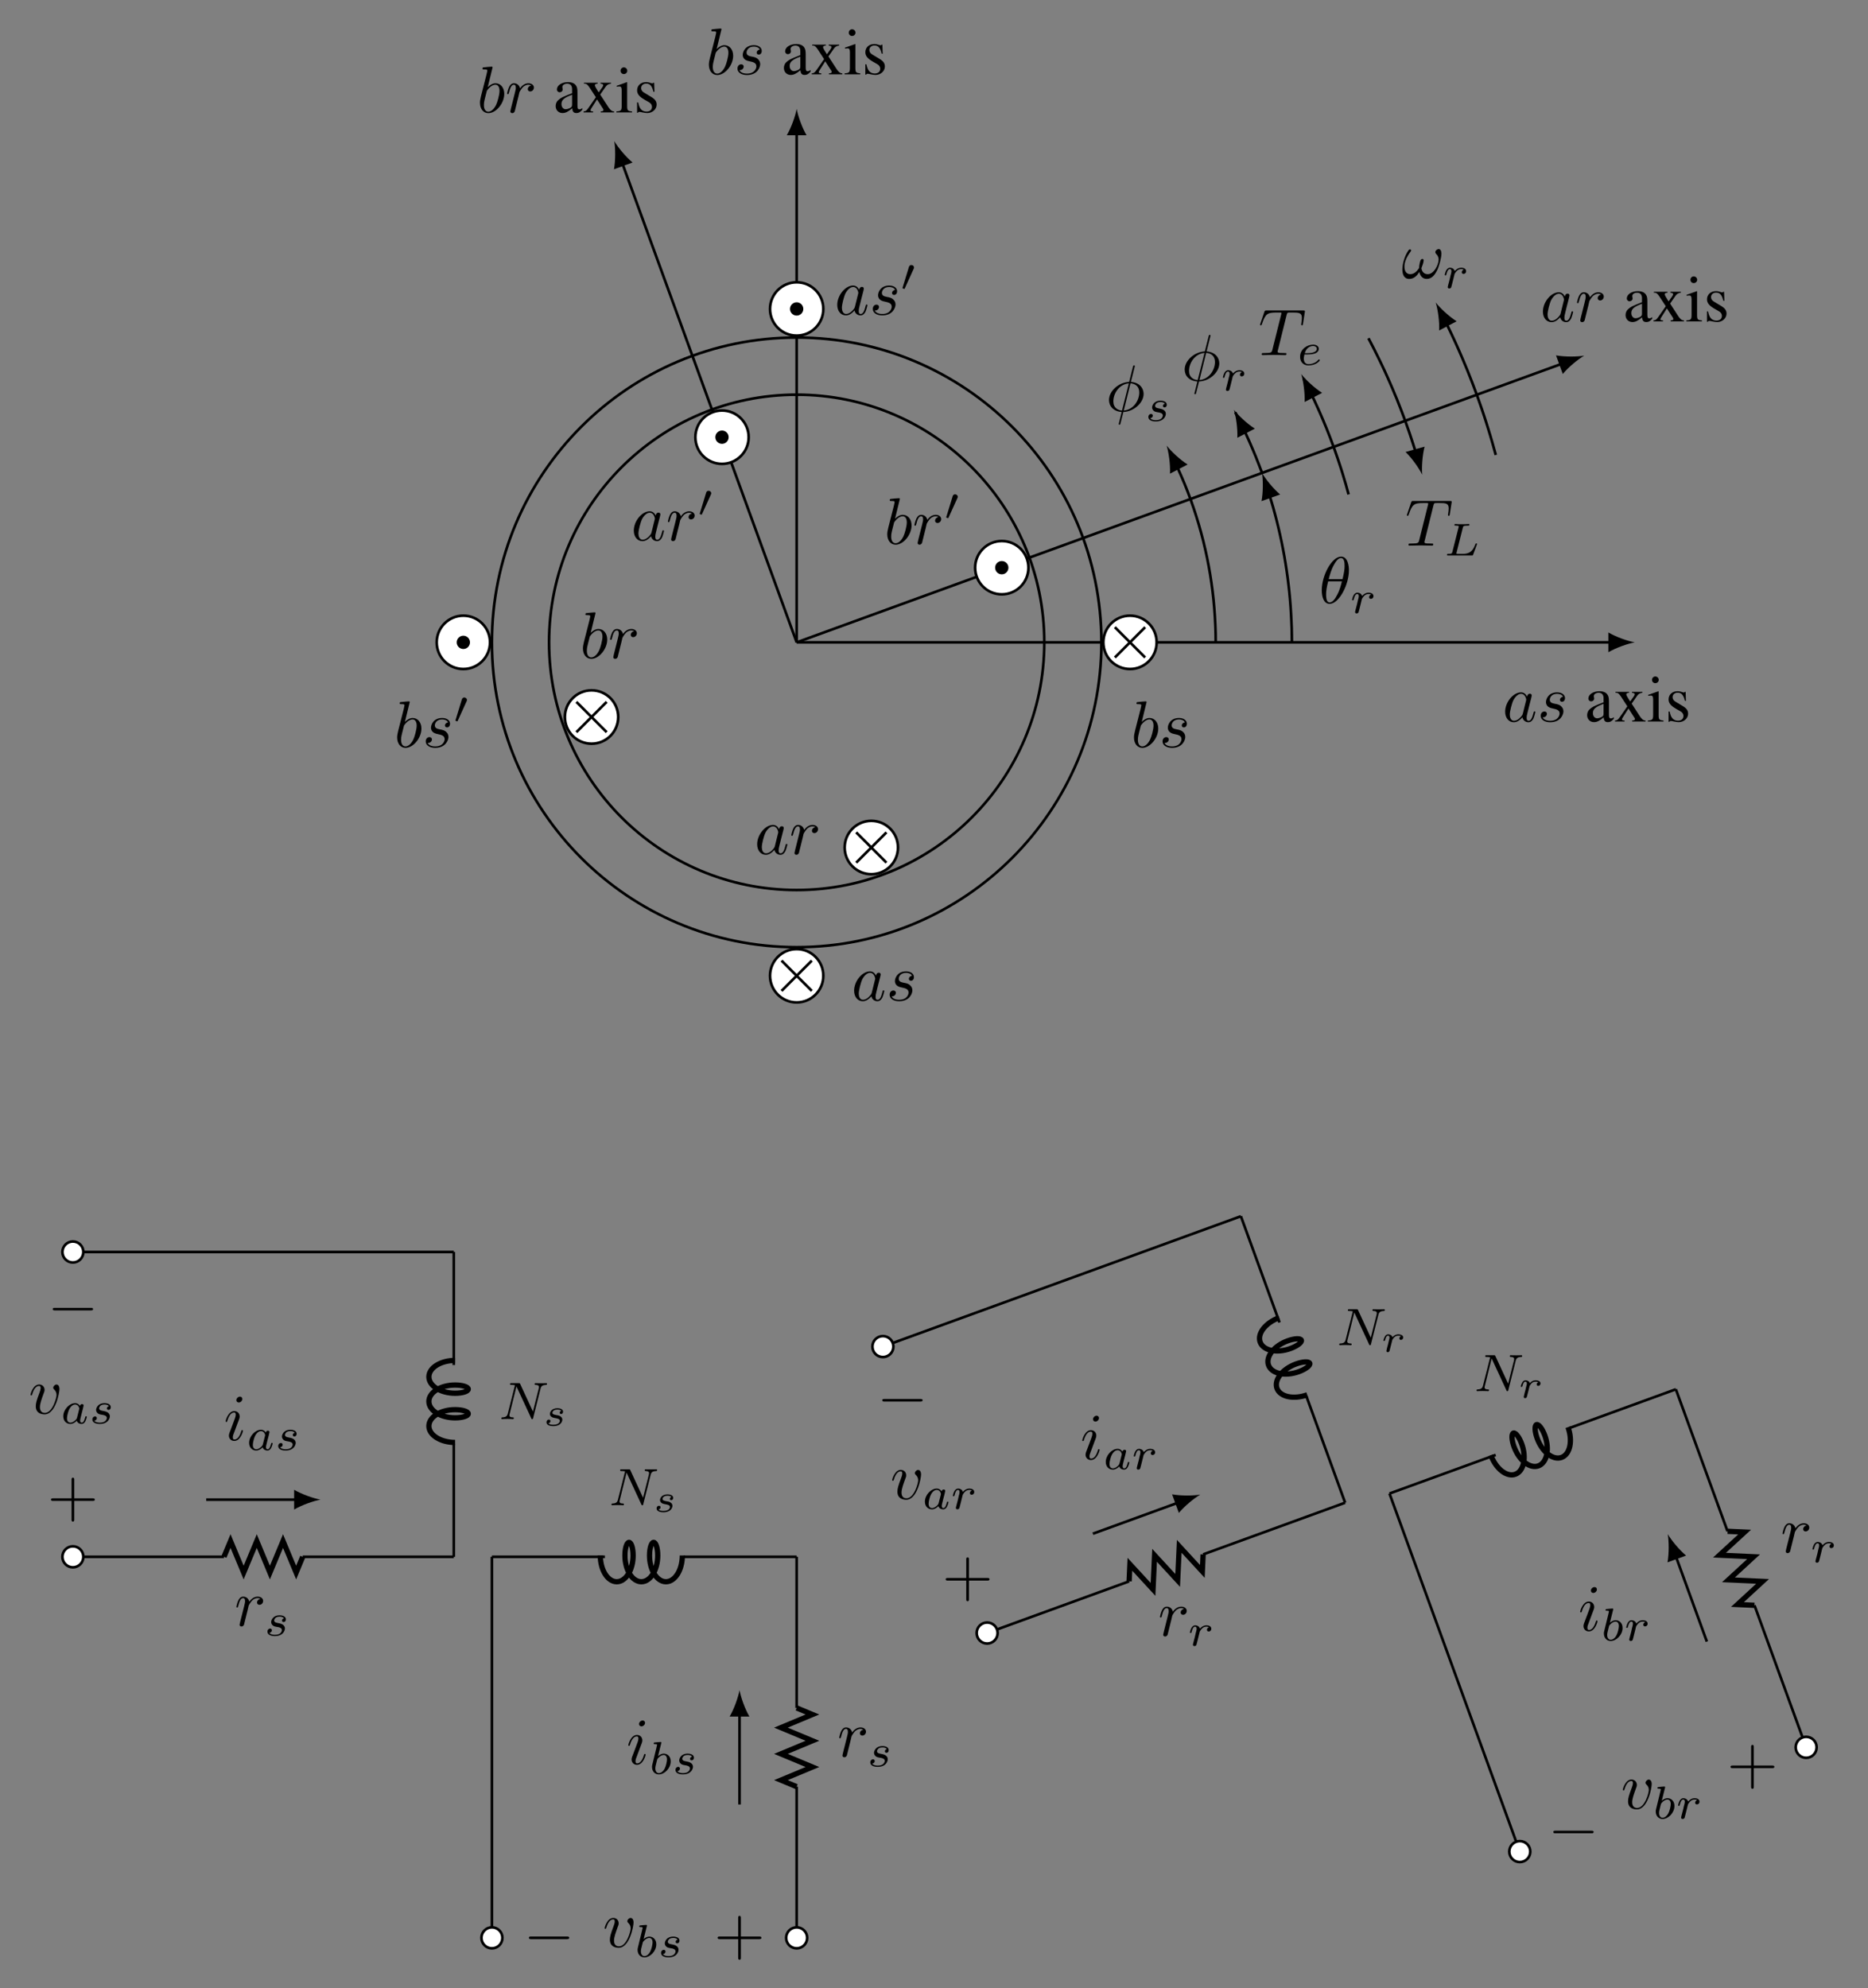 <?xml version="1.0" encoding="UTF-8" standalone="no"?>
<svg
   xmlns:dc="http://purl.org/dc/elements/1.1/"
   xmlns:cc="http://creativecommons.org/ns#"
   xmlns:rdf="http://www.w3.org/1999/02/22-rdf-syntax-ns#"
   xmlns:svg="http://www.w3.org/2000/svg"
   xmlns="http://www.w3.org/2000/svg"
   xmlns:xlink="http://www.w3.org/1999/xlink"
   xmlns:sodipodi="http://sodipodi.sourceforge.net/DTD/sodipodi-0.dtd"
   xmlns:inkscape="http://www.inkscape.org/namespaces/inkscape"
   inkscape:version="1.0beta1 (32d4812, 2019-09-19)"
   sodipodi:docname="figureF1.svg"
   id="svg633"
   version="1.2"
   viewBox="0 0 282.46 300.59"
   height="300.59pt"
   width="282.46pt">
  <rect x="0" y="0" width="282.46" height="300.59" fill="#808080" stroke="none"/>
  <sodipodi:namedview
     inkscape:current-layer="svg633"
     inkscape:window-maximized="0"
     inkscape:window-y="265"
     inkscape:window-x="2372"
     inkscape:cy="560"
     inkscape:cx="400"
     inkscape:zoom="0.35"
     showgrid="false"
     id="namedview635"
     inkscape:window-height="855"
     inkscape:window-width="1440"
     inkscape:pageshadow="2"
     inkscape:pageopacity="0"
     guidetolerance="10"
     gridtolerance="10"
     objecttolerance="10"
     borderopacity="1"
     inkscape:document-rotation="0"
     bordercolor="#666666"
     pagecolor="#ffffff" />
  <defs
     id="defs138">
    <g
       id="g130">
      <symbol
         id="glyph0-0"
         overflow="visible">
        <path
           id="path28"
           d=""
           style="stroke:none;" />
      </symbol>
      <symbol
         id="glyph0-1"
         overflow="visible">
        <path
           id="path31"
           d="M 4.359 -6.672 C 4.359 -6.703 4.391 -6.812 4.391 -6.812 C 4.391 -6.828 4.391 -6.922 4.266 -6.922 C 4.172 -6.922 4.156 -6.891 4.109 -6.719 L 3.531 -4.422 C 1.953 -4.359 0.484 -3.047 0.484 -1.688 C 0.484 -0.734 1.188 0.047 2.406 0.125 C 2.328 0.422 2.25 0.75 2.172 1.062 C 2.047 1.531 1.953 1.906 1.953 1.938 C 1.953 2.031 2.031 2.047 2.078 2.047 C 2.125 2.047 2.141 2.031 2.172 2 C 2.188 1.984 2.25 1.75 2.281 1.609 L 2.656 0.125 C 4.266 0.062 5.719 -1.281 5.719 -2.609 C 5.719 -3.406 5.188 -4.312 3.797 -4.422 Z M 2.453 -0.094 C 1.859 -0.125 1.141 -0.484 1.141 -1.469 C 1.141 -2.672 2 -4.062 3.484 -4.203 Z M 3.734 -4.203 C 4.5 -4.156 5.062 -3.703 5.062 -2.828 C 5.062 -1.641 4.203 -0.219 2.719 -0.094 Z M 3.734 -4.203 "
           style="stroke:none;" />
      </symbol>
      <symbol
         id="glyph0-2"
         overflow="visible">
        <path
           id="path34"
           d="M 4.531 -4.984 C 4.531 -5.641 4.359 -7.031 3.344 -7.031 C 1.953 -7.031 0.422 -4.219 0.422 -1.938 C 0.422 -1 0.703 0.109 1.609 0.109 C 3.016 0.109 4.531 -2.75 4.531 -4.984 Z M 1.469 -3.625 C 1.641 -4.25 1.844 -5.047 2.25 -5.766 C 2.516 -6.25 2.875 -6.812 3.328 -6.812 C 3.812 -6.812 3.875 -6.172 3.875 -5.609 C 3.875 -5.109 3.797 -4.609 3.562 -3.625 Z M 3.469 -3.297 C 3.359 -2.844 3.156 -2 2.766 -1.281 C 2.422 -0.594 2.047 -0.109 1.609 -0.109 C 1.281 -0.109 1.078 -0.406 1.078 -1.328 C 1.078 -1.75 1.141 -2.328 1.391 -3.297 Z M 3.469 -3.297 "
           style="stroke:none;" />
      </symbol>
      <symbol
         id="glyph0-3"
         overflow="visible">
        <path
           id="path37"
           d="M 4.25 -6.047 C 4.328 -6.328 4.359 -6.391 4.484 -6.422 C 4.578 -6.438 4.906 -6.438 5.109 -6.438 C 6.125 -6.438 6.562 -6.406 6.562 -5.625 C 6.562 -5.469 6.531 -5.078 6.484 -4.828 C 6.484 -4.781 6.453 -4.672 6.453 -4.641 C 6.453 -4.578 6.484 -4.5 6.578 -4.5 C 6.688 -4.5 6.703 -4.578 6.734 -4.734 L 7 -6.469 C 7.016 -6.516 7.016 -6.609 7.016 -6.641 C 7.016 -6.75 6.922 -6.75 6.75 -6.75 L 1.219 -6.75 C 0.984 -6.75 0.969 -6.734 0.891 -6.547 L 0.297 -4.797 C 0.297 -4.781 0.234 -4.641 0.234 -4.609 C 0.234 -4.562 0.297 -4.5 0.359 -4.5 C 0.453 -4.5 0.469 -4.562 0.531 -4.719 C 1.062 -6.266 1.328 -6.438 2.797 -6.438 L 3.188 -6.438 C 3.469 -6.438 3.469 -6.406 3.469 -6.312 C 3.469 -6.266 3.438 -6.141 3.422 -6.109 L 2.094 -0.781 C 2 -0.422 1.969 -0.312 0.906 -0.312 C 0.547 -0.312 0.484 -0.312 0.484 -0.125 C 0.484 0 0.594 0 0.656 0 C 0.922 0 1.203 -0.016 1.469 -0.016 C 1.75 -0.016 2.047 -0.031 2.328 -0.031 C 2.609 -0.031 2.875 -0.016 3.156 -0.016 C 3.438 -0.016 3.734 0 4.016 0 C 4.109 0 4.234 0 4.234 -0.203 C 4.234 -0.312 4.156 -0.312 3.891 -0.312 C 3.656 -0.312 3.516 -0.312 3.266 -0.328 C 2.969 -0.359 2.891 -0.391 2.891 -0.547 C 2.891 -0.562 2.891 -0.609 2.938 -0.75 Z M 4.25 -6.047 "
           style="stroke:none;" />
      </symbol>
      <symbol
         id="glyph0-4"
         overflow="visible">
        <path
           id="path40"
           d="M 6.031 -3.703 C 6.031 -4.156 5.859 -4.406 5.625 -4.406 C 5.375 -4.406 5.109 -4.172 5.109 -3.938 C 5.109 -3.844 5.156 -3.734 5.25 -3.641 C 5.422 -3.484 5.609 -3.219 5.609 -2.797 C 5.609 -2.406 5.406 -1.828 5.109 -1.375 C 4.812 -0.953 4.438 -0.609 3.969 -0.609 C 3.406 -0.609 3.094 -0.969 3 -1.5 C 3.109 -1.766 3.344 -2.406 3.344 -2.688 C 3.344 -2.797 3.297 -2.906 3.156 -2.906 C 3.078 -2.906 2.969 -2.875 2.891 -2.734 C 2.781 -2.531 2.656 -1.891 2.656 -1.531 C 2.328 -1.062 1.938 -0.609 1.312 -0.609 C 0.641 -0.609 0.438 -1.203 0.438 -1.75 C 0.438 -3 1.453 -4.047 1.453 -4.172 C 1.453 -4.281 1.375 -4.359 1.266 -4.359 C 1.141 -4.359 1.062 -4.234 1 -4.141 C 0.5 -3.406 0.125 -2.219 0.125 -1.312 C 0.125 -0.625 0.344 0.109 1.172 0.109 C 1.875 0.109 2.344 -0.391 2.703 -0.938 C 2.797 -0.359 3.188 0.109 3.797 0.109 C 4.578 0.109 5.047 -0.5 5.406 -1.25 C 5.656 -1.734 6.031 -3.094 6.031 -3.703 Z M 6.031 -3.703 "
           style="stroke:none;" />
      </symbol>
      <symbol
         id="glyph0-5"
         overflow="visible">
        <path
           id="path43"
           d="M 3.719 -3.766 C 3.531 -4.141 3.25 -4.406 2.797 -4.406 C 1.641 -4.406 0.406 -2.938 0.406 -1.484 C 0.406 -0.547 0.953 0.109 1.719 0.109 C 1.922 0.109 2.422 0.062 3.016 -0.641 C 3.094 -0.219 3.453 0.109 3.922 0.109 C 4.281 0.109 4.5 -0.125 4.672 -0.438 C 4.828 -0.797 4.969 -1.406 4.969 -1.422 C 4.969 -1.531 4.875 -1.531 4.844 -1.531 C 4.75 -1.531 4.734 -1.484 4.703 -1.344 C 4.531 -0.703 4.359 -0.109 3.953 -0.109 C 3.672 -0.109 3.656 -0.375 3.656 -0.562 C 3.656 -0.781 3.672 -0.875 3.781 -1.312 C 3.891 -1.719 3.906 -1.828 4 -2.203 L 4.359 -3.594 C 4.422 -3.875 4.422 -3.891 4.422 -3.938 C 4.422 -4.109 4.312 -4.203 4.141 -4.203 C 3.891 -4.203 3.75 -3.984 3.719 -3.766 Z M 3.078 -1.188 C 3.016 -1 3.016 -0.984 2.875 -0.812 C 2.438 -0.266 2.031 -0.109 1.75 -0.109 C 1.25 -0.109 1.109 -0.656 1.109 -1.047 C 1.109 -1.547 1.422 -2.766 1.656 -3.234 C 1.969 -3.812 2.406 -4.188 2.812 -4.188 C 3.453 -4.188 3.594 -3.375 3.594 -3.312 C 3.594 -3.25 3.578 -3.188 3.562 -3.141 Z M 3.078 -1.188 "
           style="stroke:none;" />
      </symbol>
      <symbol
         id="glyph0-6"
         overflow="visible">
        <path
           id="path46"
           d="M 3.891 -3.734 C 3.625 -3.719 3.422 -3.5 3.422 -3.281 C 3.422 -3.141 3.516 -2.984 3.734 -2.984 C 3.953 -2.984 4.188 -3.156 4.188 -3.547 C 4.188 -4 3.766 -4.406 3 -4.406 C 1.688 -4.406 1.312 -3.391 1.312 -2.953 C 1.312 -2.172 2.047 -2.031 2.344 -1.969 C 2.859 -1.859 3.375 -1.75 3.375 -1.203 C 3.375 -0.953 3.156 -0.109 1.953 -0.109 C 1.812 -0.109 1.047 -0.109 0.812 -0.641 C 1.203 -0.594 1.453 -0.891 1.453 -1.172 C 1.453 -1.391 1.281 -1.516 1.078 -1.516 C 0.812 -1.516 0.516 -1.312 0.516 -0.859 C 0.516 -0.297 1.094 0.109 1.938 0.109 C 3.562 0.109 3.953 -1.094 3.953 -1.547 C 3.953 -1.906 3.766 -2.156 3.641 -2.266 C 3.375 -2.547 3.078 -2.609 2.641 -2.688 C 2.281 -2.766 1.891 -2.844 1.891 -3.297 C 1.891 -3.578 2.125 -4.188 3 -4.188 C 3.25 -4.188 3.75 -4.109 3.891 -3.734 Z M 3.891 -3.734 "
           style="stroke:none;" />
      </symbol>
      <symbol
         id="glyph0-7"
         overflow="visible">
        <path
           id="path49"
           d="M 2.375 -6.812 C 2.375 -6.812 2.375 -6.922 2.25 -6.922 C 2.031 -6.922 1.297 -6.844 1.031 -6.812 C 0.953 -6.812 0.844 -6.797 0.844 -6.625 C 0.844 -6.5 0.938 -6.5 1.094 -6.5 C 1.562 -6.5 1.578 -6.438 1.578 -6.328 C 1.578 -6.266 1.5 -5.922 1.453 -5.719 L 0.625 -2.469 C 0.516 -1.969 0.469 -1.797 0.469 -1.453 C 0.469 -0.516 1 0.109 1.734 0.109 C 2.906 0.109 4.141 -1.375 4.141 -2.812 C 4.141 -3.719 3.609 -4.406 2.812 -4.406 C 2.359 -4.406 1.938 -4.109 1.641 -3.812 Z M 1.453 -3.047 C 1.5 -3.266 1.5 -3.281 1.594 -3.391 C 2.078 -4.031 2.531 -4.188 2.797 -4.188 C 3.156 -4.188 3.422 -3.891 3.422 -3.25 C 3.422 -2.656 3.094 -1.516 2.906 -1.141 C 2.578 -0.469 2.125 -0.109 1.734 -0.109 C 1.391 -0.109 1.062 -0.375 1.062 -1.109 C 1.062 -1.312 1.062 -1.5 1.219 -2.125 Z M 1.453 -3.047 "
           style="stroke:none;" />
      </symbol>
      <symbol
         id="glyph0-8"
         overflow="visible">
        <path
           id="path52"
           d="M 0.875 -0.594 C 0.844 -0.438 0.781 -0.203 0.781 -0.156 C 0.781 0.016 0.922 0.109 1.078 0.109 C 1.203 0.109 1.375 0.031 1.453 -0.172 C 1.469 -0.203 1.797 -1.562 1.844 -1.75 C 1.922 -2.078 2.109 -2.766 2.156 -3.047 C 2.203 -3.172 2.484 -3.641 2.719 -3.859 C 2.797 -3.922 3.094 -4.188 3.516 -4.188 C 3.781 -4.188 3.922 -4.062 3.938 -4.062 C 3.641 -4.016 3.422 -3.781 3.422 -3.516 C 3.422 -3.359 3.531 -3.172 3.797 -3.172 C 4.062 -3.172 4.344 -3.406 4.344 -3.766 C 4.344 -4.109 4.031 -4.406 3.516 -4.406 C 2.875 -4.406 2.438 -3.922 2.25 -3.641 C 2.156 -4.094 1.797 -4.406 1.328 -4.406 C 0.875 -4.406 0.688 -4.016 0.594 -3.844 C 0.422 -3.5 0.297 -2.906 0.297 -2.875 C 0.297 -2.766 0.391 -2.766 0.406 -2.766 C 0.516 -2.766 0.516 -2.781 0.578 -3 C 0.75 -3.703 0.953 -4.188 1.312 -4.188 C 1.469 -4.188 1.609 -4.109 1.609 -3.734 C 1.609 -3.516 1.578 -3.406 1.453 -2.891 Z M 0.875 -0.594 "
           style="stroke:none;" />
      </symbol>
      <symbol
         id="glyph0-9"
         overflow="visible">
        <path
           id="path55"
           d="M 2.828 -6.234 C 2.828 -6.438 2.688 -6.594 2.469 -6.594 C 2.188 -6.594 1.922 -6.328 1.922 -6.062 C 1.922 -5.875 2.062 -5.703 2.297 -5.703 C 2.531 -5.703 2.828 -5.938 2.828 -6.234 Z M 2.078 -2.484 C 2.188 -2.766 2.188 -2.797 2.297 -3.062 C 2.375 -3.266 2.422 -3.406 2.422 -3.594 C 2.422 -4.031 2.109 -4.406 1.609 -4.406 C 0.672 -4.406 0.297 -2.953 0.297 -2.875 C 0.297 -2.766 0.391 -2.766 0.406 -2.766 C 0.516 -2.766 0.516 -2.797 0.562 -2.953 C 0.844 -3.891 1.234 -4.188 1.578 -4.188 C 1.656 -4.188 1.828 -4.188 1.828 -3.875 C 1.828 -3.656 1.75 -3.453 1.719 -3.344 C 1.641 -3.094 1.188 -1.938 1.031 -1.5 C 0.922 -1.25 0.797 -0.922 0.797 -0.703 C 0.797 -0.234 1.141 0.109 1.609 0.109 C 2.547 0.109 2.922 -1.328 2.922 -1.422 C 2.922 -1.531 2.828 -1.531 2.797 -1.531 C 2.703 -1.531 2.703 -1.5 2.656 -1.344 C 2.469 -0.719 2.141 -0.109 1.641 -0.109 C 1.469 -0.109 1.391 -0.203 1.391 -0.438 C 1.391 -0.688 1.453 -0.828 1.688 -1.438 Z M 2.078 -2.484 "
           style="stroke:none;" />
      </symbol>
      <symbol
         id="glyph0-10"
         overflow="visible">
        <path
           id="path58"
           d="M 4.672 -3.703 C 4.672 -4.25 4.406 -4.406 4.234 -4.406 C 3.984 -4.406 3.734 -4.141 3.734 -3.922 C 3.734 -3.797 3.781 -3.734 3.891 -3.625 C 4.109 -3.422 4.234 -3.172 4.234 -2.812 C 4.234 -2.391 3.625 -0.109 2.469 -0.109 C 1.953 -0.109 1.719 -0.453 1.719 -0.984 C 1.719 -1.531 2 -2.266 2.297 -3.094 C 2.375 -3.266 2.422 -3.406 2.422 -3.594 C 2.422 -4.031 2.109 -4.406 1.609 -4.406 C 0.672 -4.406 0.297 -2.953 0.297 -2.875 C 0.297 -2.766 0.391 -2.766 0.406 -2.766 C 0.516 -2.766 0.516 -2.797 0.562 -2.953 C 0.859 -3.953 1.281 -4.188 1.578 -4.188 C 1.656 -4.188 1.828 -4.188 1.828 -3.875 C 1.828 -3.625 1.719 -3.344 1.656 -3.172 C 1.219 -2.016 1.094 -1.562 1.094 -1.125 C 1.094 -0.047 1.969 0.109 2.422 0.109 C 4.094 0.109 4.672 -3.188 4.672 -3.703 Z M 4.672 -3.703 "
           style="stroke:none;" />
      </symbol>
      <symbol
         id="glyph1-0"
         overflow="visible">
        <path
           id="path61"
           d=""
           style="stroke:none;" />
      </symbol>
      <symbol
         id="glyph1-1"
         overflow="visible">
        <path
           id="path64"
           d="M 3 -2.625 C 2.828 -2.578 2.703 -2.438 2.703 -2.297 C 2.703 -2.125 2.844 -2.062 2.938 -2.062 C 3.016 -2.062 3.281 -2.109 3.281 -2.469 C 3.281 -2.922 2.781 -3.078 2.344 -3.078 C 1.266 -3.078 1.062 -2.266 1.062 -2.062 C 1.062 -1.797 1.219 -1.625 1.312 -1.547 C 1.484 -1.406 1.609 -1.375 2.094 -1.297 C 2.25 -1.266 2.688 -1.188 2.688 -0.844 C 2.688 -0.719 2.609 -0.453 2.328 -0.281 C 2.047 -0.125 1.703 -0.125 1.625 -0.125 C 1.344 -0.125 0.953 -0.188 0.781 -0.422 C 1.016 -0.453 1.172 -0.625 1.172 -0.812 C 1.172 -0.984 1.047 -1.078 0.906 -1.078 C 0.703 -1.078 0.5 -0.906 0.5 -0.609 C 0.5 -0.188 0.938 0.062 1.609 0.062 C 2.906 0.062 3.141 -0.812 3.141 -1.078 C 3.141 -1.719 2.438 -1.844 2.172 -1.891 C 2.109 -1.906 1.938 -1.938 1.891 -1.953 C 1.641 -2 1.516 -2.141 1.516 -2.297 C 1.516 -2.453 1.641 -2.641 1.797 -2.75 C 1.984 -2.859 2.219 -2.875 2.344 -2.875 C 2.484 -2.875 2.844 -2.859 3 -2.625 Z M 3 -2.625 "
           style="stroke:none;" />
      </symbol>
      <symbol
         id="glyph1-2"
         overflow="visible">
        <path
           id="path67"
           d="M 1.641 -1.406 C 1.641 -1.453 1.812 -2.078 1.812 -2.109 C 1.828 -2.172 2.031 -2.516 2.266 -2.688 C 2.328 -2.734 2.516 -2.875 2.828 -2.875 C 2.891 -2.875 3.062 -2.875 3.203 -2.781 C 2.984 -2.719 2.906 -2.516 2.906 -2.391 C 2.906 -2.25 3.016 -2.141 3.172 -2.141 C 3.344 -2.141 3.562 -2.266 3.562 -2.562 C 3.562 -2.922 3.188 -3.078 2.828 -3.078 C 2.469 -3.078 2.156 -2.922 1.844 -2.578 C 1.719 -3 1.297 -3.078 1.125 -3.078 C 0.875 -3.078 0.703 -2.906 0.578 -2.719 C 0.422 -2.453 0.328 -2.047 0.328 -2 C 0.328 -1.922 0.422 -1.922 0.453 -1.922 C 0.547 -1.922 0.547 -1.938 0.594 -2.125 C 0.703 -2.547 0.844 -2.875 1.109 -2.875 C 1.297 -2.875 1.344 -2.719 1.344 -2.531 C 1.344 -2.406 1.281 -2.141 1.219 -1.953 C 1.172 -1.766 1.109 -1.484 1.078 -1.328 L 0.844 -0.438 C 0.828 -0.344 0.781 -0.172 0.781 -0.156 C 0.781 0 0.906 0.062 1.016 0.062 C 1.125 0.062 1.266 0 1.312 -0.125 C 1.328 -0.172 1.406 -0.484 1.453 -0.656 Z M 1.641 -1.406 "
           style="stroke:none;" />
      </symbol>
      <symbol
         id="glyph1-3"
         overflow="visible">
        <path
           id="path70"
           d="M 1.562 -1.594 C 1.75 -1.594 2.312 -1.609 2.688 -1.734 C 3.203 -1.922 3.297 -2.25 3.297 -2.453 C 3.297 -2.844 2.906 -3.078 2.438 -3.078 C 1.594 -3.078 0.469 -2.438 0.469 -1.234 C 0.469 -0.531 0.906 0.062 1.719 0.062 C 2.906 0.062 3.453 -0.625 3.453 -0.719 C 3.453 -0.766 3.391 -0.844 3.328 -0.844 C 3.297 -0.844 3.281 -0.828 3.219 -0.766 C 2.672 -0.125 1.859 -0.125 1.734 -0.125 C 1.312 -0.125 1.031 -0.406 1.031 -0.969 C 1.031 -1.062 1.031 -1.203 1.125 -1.594 Z M 1.172 -1.781 C 1.469 -2.797 2.234 -2.875 2.438 -2.875 C 2.734 -2.875 3 -2.719 3 -2.453 C 3 -1.781 1.812 -1.781 1.516 -1.781 Z M 1.172 -1.781 "
           style="stroke:none;" />
      </symbol>
      <symbol
         id="glyph1-4"
         overflow="visible">
        <path
           id="path73"
           d="M 2.875 -4.188 C 2.938 -4.438 2.953 -4.516 3.594 -4.516 C 3.812 -4.516 3.875 -4.516 3.875 -4.656 C 3.875 -4.672 3.875 -4.766 3.766 -4.766 C 3.609 -4.766 3.422 -4.75 3.25 -4.734 C 3.078 -4.734 2.859 -4.734 2.688 -4.734 C 2.547 -4.734 2.359 -4.734 2.203 -4.734 C 2.062 -4.734 1.891 -4.766 1.75 -4.766 C 1.719 -4.766 1.609 -4.766 1.609 -4.609 C 1.609 -4.516 1.688 -4.516 1.828 -4.516 C 1.844 -4.516 1.969 -4.516 2.094 -4.5 C 2.25 -4.484 2.266 -4.469 2.266 -4.391 C 2.266 -4.391 2.266 -4.344 2.234 -4.25 L 1.297 -0.547 C 1.234 -0.312 1.219 -0.25 0.688 -0.25 C 0.578 -0.25 0.484 -0.25 0.484 -0.109 C 0.484 0 0.562 0 0.688 0 L 4.188 0 C 4.375 0 4.375 0 4.438 -0.141 C 4.5 -0.328 5.031 -1.672 5.031 -1.734 C 5.031 -1.75 5.016 -1.828 4.906 -1.828 C 4.828 -1.828 4.812 -1.797 4.766 -1.688 C 4.5 -1.031 4.188 -0.25 2.922 -0.25 L 2.125 -0.25 C 1.922 -0.25 1.906 -0.266 1.906 -0.328 C 1.906 -0.328 1.906 -0.359 1.938 -0.469 Z M 2.875 -4.188 "
           style="stroke:none;" />
      </symbol>
      <symbol
         id="glyph1-5"
         overflow="visible">
        <path
           id="path76"
           d="M 2.938 -2.656 C 2.797 -2.891 2.562 -3.078 2.219 -3.078 C 1.328 -3.078 0.422 -2.094 0.422 -1.094 C 0.422 -0.406 0.875 0.062 1.484 0.062 C 1.859 0.062 2.188 -0.141 2.469 -0.422 C 2.594 0 3 0.062 3.188 0.062 C 3.438 0.062 3.609 -0.078 3.734 -0.297 C 3.891 -0.578 3.984 -0.969 3.984 -1 C 3.984 -1.094 3.891 -1.094 3.875 -1.094 C 3.766 -1.094 3.766 -1.062 3.719 -0.875 C 3.625 -0.531 3.5 -0.125 3.203 -0.125 C 3.031 -0.125 2.969 -0.281 2.969 -0.469 C 2.969 -0.578 3.031 -0.844 3.078 -1.016 C 3.125 -1.203 3.203 -1.484 3.234 -1.641 L 3.375 -2.172 C 3.422 -2.359 3.5 -2.688 3.5 -2.719 C 3.5 -2.875 3.375 -2.938 3.266 -2.938 C 3.141 -2.938 2.984 -2.859 2.938 -2.656 Z M 2.5 -0.875 C 2.453 -0.672 2.297 -0.531 2.141 -0.406 C 2.078 -0.344 1.797 -0.125 1.5 -0.125 C 1.234 -0.125 0.984 -0.312 0.984 -0.797 C 0.984 -1.172 1.188 -1.938 1.359 -2.219 C 1.672 -2.781 2.031 -2.875 2.219 -2.875 C 2.703 -2.875 2.844 -2.344 2.844 -2.266 C 2.844 -2.25 2.828 -2.188 2.828 -2.172 Z M 2.5 -0.875 "
           style="stroke:none;" />
      </symbol>
      <symbol
         id="glyph1-6"
         overflow="visible">
        <path
           id="path79"
           d="M 1.844 -4.625 C 1.844 -4.641 1.875 -4.734 1.875 -4.734 C 1.875 -4.781 1.844 -4.844 1.75 -4.844 C 1.609 -4.844 1.031 -4.781 0.859 -4.766 C 0.812 -4.766 0.703 -4.75 0.703 -4.609 C 0.703 -4.516 0.812 -4.516 0.891 -4.516 C 1.219 -4.516 1.219 -4.453 1.219 -4.406 C 1.219 -4.359 1.156 -4.078 1.109 -3.922 L 0.953 -3.281 C 0.891 -3.031 0.516 -1.516 0.5 -1.422 C 0.453 -1.25 0.453 -1.156 0.453 -1.078 C 0.453 -0.375 0.906 0.062 1.484 0.062 C 2.359 0.062 3.281 -0.875 3.281 -1.906 C 3.281 -2.719 2.719 -3.078 2.234 -3.078 C 1.875 -3.078 1.562 -2.875 1.359 -2.688 Z M 1.484 -0.125 C 1.156 -0.125 0.953 -0.422 0.953 -0.844 C 0.953 -1.094 1.016 -1.328 1.219 -2.125 C 1.25 -2.25 1.25 -2.266 1.391 -2.422 C 1.656 -2.719 1.969 -2.875 2.219 -2.875 C 2.484 -2.875 2.719 -2.672 2.719 -2.203 C 2.719 -1.922 2.578 -1.203 2.359 -0.797 C 2.188 -0.453 1.844 -0.125 1.484 -0.125 Z M 1.484 -0.125 "
           style="stroke:none;" />
      </symbol>
      <symbol
         id="glyph2-0"
         overflow="visible">
        <path
           id="path82"
           d=""
           style="stroke:none;" />
      </symbol>
      <symbol
         id="glyph2-1"
         overflow="visible">
        <path
           id="path85"
           d="M 2.016 -3.297 C 2.078 -3.406 2.078 -3.469 2.078 -3.516 C 2.078 -3.734 1.891 -3.891 1.672 -3.891 C 1.406 -3.891 1.328 -3.672 1.297 -3.562 L 0.375 -0.547 C 0.359 -0.531 0.328 -0.453 0.328 -0.438 C 0.328 -0.359 0.547 -0.281 0.609 -0.281 C 0.656 -0.281 0.656 -0.297 0.703 -0.406 Z M 2.016 -3.297 "
           style="stroke:none;" />
      </symbol>
      <symbol
         id="glyph3-0"
         overflow="visible">
        <path
           id="path88"
           d=""
           style="stroke:none;" />
      </symbol>
      <symbol
         id="glyph3-1"
         overflow="visible">
        <path
           id="path91"
           d="M 4.406 -0.656 C 4.234 -0.516 4.109 -0.469 3.969 -0.469 C 3.734 -0.469 3.672 -0.609 3.672 -1.047 L 3.672 -2.984 C 3.672 -3.516 3.625 -3.797 3.469 -4.031 C 3.25 -4.391 2.828 -4.578 2.234 -4.578 C 1.297 -4.578 0.562 -4.094 0.562 -3.469 C 0.562 -3.234 0.75 -3.047 0.984 -3.047 C 1.219 -3.047 1.438 -3.234 1.438 -3.453 C 1.438 -3.5 1.422 -3.547 1.422 -3.625 C 1.391 -3.703 1.391 -3.781 1.391 -3.859 C 1.391 -4.125 1.703 -4.344 2.109 -4.344 C 2.594 -4.344 2.859 -4.062 2.859 -3.516 L 2.859 -2.906 C 1.328 -2.297 1.156 -2.219 0.734 -1.828 C 0.516 -1.641 0.375 -1.297 0.375 -0.969 C 0.375 -0.344 0.812 0.094 1.422 0.094 C 1.859 0.094 2.266 -0.109 2.875 -0.625 C 2.922 -0.109 3.094 0.094 3.516 0.094 C 3.844 0.094 4.062 -0.016 4.406 -0.406 Z M 2.859 -1.219 C 2.859 -0.922 2.812 -0.828 2.609 -0.703 C 2.359 -0.562 2.078 -0.484 1.875 -0.484 C 1.531 -0.484 1.25 -0.812 1.25 -1.25 L 1.25 -1.281 C 1.25 -1.875 1.656 -2.234 2.859 -2.672 Z M 2.859 -1.219 "
           style="stroke:none;" />
      </symbol>
      <symbol
         id="glyph3-2"
         overflow="visible">
        <path
           id="path94"
           d="M 2.766 0 L 4.781 0 L 4.781 -0.156 C 4.469 -0.156 4.266 -0.312 3.953 -0.75 L 2.688 -2.703 L 3.516 -3.891 C 3.703 -4.172 4 -4.328 4.312 -4.344 L 4.312 -4.484 L 2.734 -4.484 L 2.734 -4.344 C 3.047 -4.312 3.141 -4.25 3.141 -4.109 C 3.141 -4 3.016 -3.781 2.766 -3.469 C 2.719 -3.406 2.609 -3.234 2.469 -3.031 L 2.328 -3.234 C 2.047 -3.656 1.875 -3.984 1.875 -4.109 C 1.875 -4.25 2 -4.328 2.297 -4.344 L 2.297 -4.484 L 0.234 -4.484 L 0.234 -4.344 L 0.328 -4.344 C 0.625 -4.344 0.781 -4.203 1.094 -3.734 L 2.031 -2.297 L 0.891 -0.656 C 0.594 -0.25 0.5 -0.172 0.172 -0.156 L 0.172 0 L 1.609 0 L 1.609 -0.156 C 1.328 -0.156 1.219 -0.203 1.219 -0.328 C 1.219 -0.391 1.281 -0.531 1.422 -0.734 L 2.203 -1.969 L 3.109 -0.562 C 3.156 -0.516 3.172 -0.453 3.172 -0.391 C 3.172 -0.203 3.094 -0.172 2.766 -0.156 Z M 2.766 0 "
           style="stroke:none;" />
      </symbol>
      <symbol
         id="glyph3-3"
         overflow="visible">
        <path
           id="path97"
           d="M 1.75 -4.578 L 0.203 -4.031 L 0.203 -3.891 L 0.281 -3.891 C 0.406 -3.922 0.531 -3.922 0.625 -3.922 C 0.859 -3.922 0.953 -3.766 0.953 -3.328 L 0.953 -1.016 C 0.953 -0.297 0.844 -0.188 0.156 -0.156 L 0.156 0 L 2.516 0 L 2.516 -0.156 C 1.859 -0.203 1.781 -0.297 1.781 -1.016 L 1.781 -4.562 Z M 1.281 -6.812 C 1 -6.812 0.781 -6.578 0.781 -6.297 C 0.781 -6.016 1 -5.797 1.281 -5.797 C 1.562 -5.797 1.797 -6.016 1.797 -6.297 C 1.797 -6.578 1.562 -6.812 1.281 -6.812 Z M 1.281 -6.812 "
           style="stroke:none;" />
      </symbol>
      <symbol
         id="glyph3-4"
         overflow="visible">
        <path
           id="path100"
           d="M 3.141 -3.125 L 3.094 -4.484 L 2.984 -4.484 L 2.969 -4.469 C 2.875 -4.391 2.875 -4.391 2.828 -4.391 C 2.766 -4.391 2.672 -4.406 2.562 -4.453 C 2.344 -4.531 2.125 -4.578 1.859 -4.578 C 1.078 -4.578 0.516 -4.062 0.516 -3.344 C 0.516 -2.797 0.828 -2.391 1.672 -1.906 L 2.25 -1.578 C 2.609 -1.391 2.766 -1.141 2.766 -0.844 C 2.766 -0.406 2.453 -0.125 1.938 -0.125 C 1.609 -0.125 1.297 -0.25 1.109 -0.469 C 0.891 -0.719 0.812 -0.953 0.672 -1.516 L 0.516 -1.516 L 0.516 0.047 L 0.641 0.047 C 0.719 -0.062 0.75 -0.078 0.875 -0.078 C 0.969 -0.078 1.109 -0.062 1.328 0 C 1.609 0.062 1.891 0.094 2.062 0.094 C 2.828 0.094 3.469 -0.484 3.469 -1.172 C 3.469 -1.672 3.234 -2 2.625 -2.359 L 1.562 -3 C 1.281 -3.156 1.125 -3.406 1.125 -3.672 C 1.125 -4.078 1.438 -4.359 1.891 -4.359 C 2.469 -4.359 2.766 -4.016 2.984 -3.125 Z M 3.141 -3.125 "
           style="stroke:none;" />
      </symbol>
      <symbol
         id="glyph4-0"
         overflow="visible">
        <path
           id="path103"
           d=""
           style="stroke:none;" />
      </symbol>
      <symbol
         id="glyph4-1"
         overflow="visible">
        <path
           id="path106"
           d="M 6.312 -4.578 C 6.406 -4.969 6.578 -5.156 7.156 -5.172 C 7.234 -5.172 7.297 -5.234 7.297 -5.328 C 7.297 -5.375 7.266 -5.438 7.188 -5.438 C 7.125 -5.438 6.969 -5.422 6.391 -5.422 C 5.75 -5.422 5.641 -5.438 5.562 -5.438 C 5.438 -5.438 5.422 -5.359 5.422 -5.297 C 5.422 -5.188 5.516 -5.172 5.594 -5.172 C 6.078 -5.156 6.078 -4.953 6.078 -4.844 C 6.078 -4.797 6.078 -4.75 6.047 -4.625 L 5.172 -1.141 L 3.25 -5.297 C 3.188 -5.438 3.172 -5.438 2.984 -5.438 L 1.938 -5.438 C 1.797 -5.438 1.703 -5.438 1.703 -5.297 C 1.703 -5.172 1.797 -5.172 1.953 -5.172 C 2.031 -5.172 2.266 -5.172 2.453 -5.125 L 1.375 -0.859 C 1.281 -0.453 1.078 -0.281 0.547 -0.266 C 0.5 -0.266 0.391 -0.25 0.391 -0.109 C 0.391 -0.062 0.438 0 0.516 0 C 0.547 0 0.734 -0.031 1.312 -0.031 C 1.938 -0.031 2.062 0 2.125 0 C 2.156 0 2.281 0 2.281 -0.156 C 2.281 -0.25 2.188 -0.266 2.141 -0.266 C 1.844 -0.266 1.609 -0.312 1.609 -0.594 C 1.609 -0.641 1.641 -0.75 1.641 -0.75 L 2.672 -4.922 L 2.688 -4.922 L 4.906 -0.141 C 4.953 -0.016 4.969 0 5.047 0 C 5.156 0 5.172 -0.031 5.203 -0.172 Z M 6.312 -4.578 "
           style="stroke:none;" />
      </symbol>
      <symbol
         id="glyph5-0"
         overflow="visible">
        <path
           id="path109"
           d=""
           style="stroke:none;" />
      </symbol>
      <symbol
         id="glyph5-1"
         overflow="visible">
        <path
           id="path112"
           d="M 2.734 -2.25 C 2.562 -2.203 2.5 -2.062 2.5 -1.969 C 2.5 -1.875 2.562 -1.766 2.703 -1.766 C 2.828 -1.766 3 -1.859 3 -2.109 C 3 -2.516 2.547 -2.641 2.156 -2.641 C 1.234 -2.641 1.016 -2.031 1.016 -1.781 C 1.016 -1.297 1.562 -1.203 1.719 -1.172 C 2.172 -1.094 2.516 -1.031 2.516 -0.734 C 2.516 -0.609 2.422 -0.391 2.203 -0.281 C 1.969 -0.156 1.719 -0.141 1.531 -0.141 C 1.328 -0.141 0.953 -0.156 0.781 -0.359 C 1 -0.391 1.094 -0.562 1.094 -0.703 C 1.094 -0.828 1.016 -0.922 0.844 -0.922 C 0.688 -0.922 0.5 -0.797 0.5 -0.516 C 0.5 -0.188 0.828 0.062 1.531 0.062 C 2.656 0.062 2.891 -0.641 2.891 -0.906 C 2.891 -1.109 2.812 -1.25 2.672 -1.359 C 2.484 -1.531 2.25 -1.562 1.969 -1.609 C 1.672 -1.672 1.391 -1.719 1.391 -1.953 C 1.391 -1.953 1.391 -2.438 2.141 -2.438 C 2.297 -2.438 2.594 -2.422 2.734 -2.25 Z M 2.734 -2.25 "
           style="stroke:none;" />
      </symbol>
      <symbol
         id="glyph5-2"
         overflow="visible">
        <path
           id="path115"
           d="M 1.703 -1.797 C 1.719 -1.812 1.859 -2.094 2.094 -2.281 C 2.156 -2.328 2.328 -2.438 2.609 -2.438 C 2.656 -2.438 2.859 -2.438 3.016 -2.359 C 2.859 -2.297 2.766 -2.156 2.766 -2.031 C 2.766 -1.844 2.922 -1.797 3 -1.797 C 3.172 -1.797 3.344 -1.938 3.344 -2.172 C 3.344 -2.484 3 -2.641 2.625 -2.641 C 2.469 -2.641 2.094 -2.625 1.734 -2.203 C 1.641 -2.516 1.328 -2.641 1.078 -2.641 C 0.812 -2.641 0.672 -2.469 0.594 -2.328 C 0.453 -2.094 0.359 -1.766 0.359 -1.719 C 0.359 -1.656 0.422 -1.641 0.469 -1.641 C 0.562 -1.641 0.578 -1.672 0.609 -1.766 C 0.719 -2.234 0.859 -2.438 1.062 -2.438 C 1.25 -2.438 1.281 -2.266 1.281 -2.141 C 1.281 -2.047 1.219 -1.797 1.172 -1.641 C 1.125 -1.469 1.078 -1.234 1.047 -1.094 C 1 -0.953 0.969 -0.797 0.922 -0.641 C 0.875 -0.469 0.812 -0.172 0.812 -0.141 C 0.812 0 0.906 0.062 1.016 0.062 C 1.141 0.062 1.25 -0.031 1.281 -0.141 C 1.297 -0.188 1.531 -1.094 1.562 -1.234 Z M 1.703 -1.797 "
           style="stroke:none;" />
      </symbol>
      <symbol
         id="glyph6-0"
         overflow="visible">
        <path
           id="path118"
           d=""
           style="stroke:none;" />
      </symbol>
      <symbol
         id="glyph6-1"
         overflow="visible">
        <path
           id="path121"
           d="M 4.078 -2.297 L 6.859 -2.297 C 7 -2.297 7.188 -2.297 7.188 -2.5 C 7.188 -2.688 7 -2.688 6.859 -2.688 L 4.078 -2.688 L 4.078 -5.484 C 4.078 -5.625 4.078 -5.812 3.875 -5.812 C 3.672 -5.812 3.672 -5.625 3.672 -5.484 L 3.672 -2.688 L 0.891 -2.688 C 0.75 -2.688 0.562 -2.688 0.562 -2.5 C 0.562 -2.297 0.75 -2.297 0.891 -2.297 L 3.672 -2.297 L 3.672 0.5 C 3.672 0.641 3.672 0.828 3.875 0.828 C 4.078 0.828 4.078 0.641 4.078 0.5 Z M 4.078 -2.297 "
           style="stroke:none;" />
      </symbol>
      <symbol
         id="glyph7-0"
         overflow="visible">
        <path
           id="path124"
           d=""
           style="stroke:none;" />
      </symbol>
      <symbol
         id="glyph7-1"
         overflow="visible">
        <path
           id="path127"
           d="M 6.562 -2.297 C 6.734 -2.297 6.922 -2.297 6.922 -2.5 C 6.922 -2.688 6.734 -2.688 6.562 -2.688 L 1.172 -2.688 C 1 -2.688 0.828 -2.688 0.828 -2.5 C 0.828 -2.297 1 -2.297 1.172 -2.297 Z M 6.562 -2.297 "
           style="stroke:none;" />
      </symbol>
    </g>
    <clipPath
       id="clip1">
      <path
         id="path132"
         d="M 113 285 L 128 285 L 128 300.59 L 113 300.59 Z M 113 285 " />
    </clipPath>
    <clipPath
       id="clip2">
      <path
         id="path135"
         d="M 67 285 L 82 285 L 82 300.59 L 67 300.59 Z M 67 285 " />
    </clipPath>
  </defs>
  <g
     id="surface14500">
    <path
       id="path140"
       transform="matrix(1,0,0,-1,120.464,97.108)"
       d="M 46.083 -0.001 C 46.083 25.452 25.45 46.081 0.001 46.081 C -25.452 46.081 -46.081 25.452 -46.081 -0.001 C -46.081 -25.451 -25.452 -46.083 0.001 -46.083 C 25.45 -46.083 46.083 -25.451 46.083 -0.001 Z M 46.083 -0.001 "
       style="fill:none;stroke-width:0.399;stroke-linecap:butt;stroke-linejoin:miter;stroke:rgb(0%,0%,0%);stroke-opacity:1;stroke-miterlimit:10;" />
    <path
       id="path142"
       transform="matrix(1,0,0,-1,120.464,97.108)"
       d="M 37.442 -0.001 C 37.442 20.678 20.677 37.44 0.001 37.44 C -20.679 37.44 -37.441 20.678 -37.441 -0.001 C -37.441 -20.677 -20.679 -37.443 0.001 -37.443 C 20.677 -37.443 37.442 -20.677 37.442 -0.001 Z M 37.442 -0.001 "
       style="fill:none;stroke-width:0.399;stroke-linecap:butt;stroke-linejoin:miter;stroke:rgb(0%,0%,0%);stroke-opacity:1;stroke-miterlimit:10;" />
    <path
       id="path144"
       transform="matrix(1,0,0,-1,120.464,97.108)"
       d="M 0.001 -0.001 L 123.138 -0.001 "
       style="fill:none;stroke-width:0.399;stroke-linecap:butt;stroke-linejoin:miter;stroke:rgb(0%,0%,0%);stroke-opacity:1;stroke-miterlimit:10;" />
    <path
       id="path146"
       d="M 247.188 97.109 C 246.125 96.91 244.398 96.312 243.203 95.613 L 243.203 98.602 C 244.398 97.906 246.125 97.309 247.188 97.109 "
       style=" stroke:none;fill-rule:nonzero;fill:rgb(0%,0%,0%);fill-opacity:1;" />
    <path
       id="path148"
       transform="matrix(1,0,0,-1,120.464,97.108)"
       d="M 0.001 -0.001 L 0.001 77.057 "
       style="fill:none;stroke-width:0.399;stroke-linecap:butt;stroke-linejoin:miter;stroke:rgb(0%,0%,0%);stroke-opacity:1;stroke-miterlimit:10;" />
    <path
       id="path150"
       d="M 120.465 16.465 C 120.266 17.527 119.668 19.254 118.969 20.449 L 121.957 20.449 C 121.262 19.254 120.664 17.527 120.465 16.465 "
       style=" stroke:none;fill-rule:nonzero;fill:rgb(0%,0%,0%);fill-opacity:1;" />
    <path
       id="path152"
       transform="matrix(1,0,0,-1,120.464,97.108)"
       d="M 0.001 -0.001 L 115.708 42.116 "
       style="fill:none;stroke-width:0.399;stroke-linecap:butt;stroke-linejoin:miter;stroke:rgb(0%,0%,0%);stroke-opacity:1;stroke-miterlimit:10;" />
    <path
       id="path154"
       d="M 239.547 53.766 C 238.477 53.941 236.648 53.969 235.285 53.723 L 236.309 56.535 C 237.195 55.469 238.613 54.316 239.547 53.766 "
       style=" stroke:none;fill-rule:nonzero;fill:rgb(0%,0%,0%);fill-opacity:1;" />
    <path
       id="path156"
       transform="matrix(1,0,0,-1,120.464,97.108)"
       d="M 0.001 -0.001 L -26.355 72.405 "
       style="fill:none;stroke-width:0.399;stroke-linecap:butt;stroke-linejoin:miter;stroke:rgb(0%,0%,0%);stroke-opacity:1;stroke-miterlimit:10;" />
    <path
       id="path158"
       d="M 92.883 21.328 C 93.059 22.395 93.086 24.227 92.84 25.59 L 95.652 24.566 C 94.586 23.68 93.434 22.262 92.883 21.328 "
       style=" stroke:none;fill-rule:nonzero;fill:rgb(0%,0%,0%);fill-opacity:1;" />
    <path
       id="path160"
       transform="matrix(1,0,0,-1,120.464,97.108)"
       d="M 63.36 -0.001 L 63.349 1.292 L 63.306 2.577 L 63.239 3.866 L 63.149 5.155 L 63.032 6.44 L 62.888 7.721 L 62.716 8.999 L 62.52 10.276 L 62.298 11.546 L 62.052 12.811 L 61.778 14.073 L 61.481 15.327 L 61.153 16.577 L 60.802 17.819 L 60.427 19.053 L 60.028 20.28 L 59.602 21.495 L 59.153 22.706 L 58.677 23.905 L 58.177 25.092 L 57.653 26.272 L 57.106 27.444 L 56.536 28.6 L 57.599 26.549 "
       style="fill:none;stroke-width:0.399;stroke-linecap:butt;stroke-linejoin:miter;stroke:rgb(0%,0%,0%);stroke-opacity:1;stroke-miterlimit:10;" />
    <path
       id="path162"
       d="M 176.41 67.363 C 176.723 68.402 176.984 70.215 176.914 71.602 L 179.578 70.223 C 178.402 69.48 177.074 68.219 176.41 67.363 "
       style=" stroke:none;fill-rule:nonzero;fill:rgb(0%,0%,0%);fill-opacity:1;" />
    <path
       id="path164"
       transform="matrix(1,0,0,-1,120.464,97.108)"
       d="M 70.368 25.612 L 70.216 26.018 L 70.059 26.428 L 69.907 26.835 L 69.747 27.237 L 69.587 27.647 L 69.431 28.049 L 68.927 29.256 L 68.755 29.655 L 68.583 30.057 L 68.407 30.456 L 68.227 30.854 L 68.048 31.249 L 67.864 31.647 L 67.677 32.038 L 67.302 32.827 L 67.106 33.213 L 66.915 33.604 L 66.72 33.995 L 66.52 34.381 L 66.317 34.768 L 67.774 31.971 "
       style="fill:none;stroke-width:0.399;stroke-linecap:butt;stroke-linejoin:miter;stroke:rgb(0%,0%,0%);stroke-opacity:1;stroke-miterlimit:10;" />
    <path
       id="path166"
       d="M 186.582 61.953 C 186.895 62.988 187.164 64.797 187.098 66.18 L 189.746 64.801 C 188.578 64.062 187.25 62.805 186.582 61.953 "
       style=" stroke:none;fill-rule:nonzero;fill:rgb(0%,0%,0%);fill-opacity:1;" />
    <path
       id="path168"
       transform="matrix(1,0,0,-1,120.464,97.108)"
       d="M 74.884 -0.001 L 74.872 1.088 L 74.849 2.178 L 74.806 3.264 L 74.751 4.354 L 74.681 5.44 L 74.595 6.526 L 74.493 7.608 L 74.372 8.69 L 74.239 9.772 L 74.087 10.85 L 73.923 11.928 L 73.743 13.003 L 73.544 14.073 L 73.333 15.143 L 73.102 16.206 L 72.86 17.268 L 72.602 18.327 L 72.329 19.381 L 72.04 20.428 L 71.731 21.475 L 71.411 22.514 L 71.079 23.553 L 70.727 24.585 L 71.563 22.225 "
       style="fill:none;stroke-width:0.399;stroke-linecap:butt;stroke-linejoin:miter;stroke:rgb(0%,0%,0%);stroke-opacity:1;stroke-miterlimit:10;" />
    <path
       id="path170"
       d="M 190.828 71.496 C 190.996 72.566 191.012 74.398 190.75 75.758 L 193.57 74.758 C 192.516 73.863 191.371 72.434 190.828 71.496 "
       style=" stroke:none;fill-rule:nonzero;fill:rgb(0%,0%,0%);fill-opacity:1;" />
    <path
       id="path172"
       transform="matrix(1,0,0,-1,120.464,97.108)"
       d="M 83.458 22.362 L 83.239 23.147 L 83.02 23.936 L 82.552 25.499 L 82.306 26.28 L 82.052 27.057 L 81.794 27.831 L 81.524 28.604 L 81.255 29.374 L 80.684 30.905 L 80.388 31.663 L 80.087 32.424 L 79.774 33.178 L 79.458 33.932 L 79.134 34.682 L 78.802 35.428 L 78.462 36.17 L 78.118 36.913 L 77.766 37.647 L 77.403 38.381 L 77.04 39.112 L 76.665 39.838 L 77.946 37.381 "
       style="fill:none;stroke-width:0.399;stroke-linecap:butt;stroke-linejoin:miter;stroke:rgb(0%,0%,0%);stroke-opacity:1;stroke-miterlimit:10;" />
    <path
       id="path174"
       d="M 196.754 56.547 C 197.066 57.582 197.336 59.391 197.27 60.773 L 199.918 59.391 C 198.75 58.652 197.422 57.398 196.754 56.547 "
       style=" stroke:none;fill-rule:nonzero;fill:rgb(0%,0%,0%);fill-opacity:1;" />
    <path
       id="path176"
       transform="matrix(1,0,0,-1,120.464,97.108)"
       d="M 93.618 28.799 L 94.337 26.237 L 94.087 27.128 L 93.825 28.014 L 93.556 28.901 L 93.278 29.784 L 92.993 30.663 L 92.7 31.542 L 92.395 32.417 L 92.087 33.292 L 91.766 34.159 L 91.442 35.022 L 91.102 35.885 L 90.766 36.745 L 90.407 37.6 L 90.052 38.456 L 89.684 39.303 L 89.309 40.151 L 88.927 40.995 L 88.532 41.835 L 88.134 42.667 L 87.724 43.499 L 87.313 44.327 L 86.888 45.151 L 86.462 45.971 "
       style="fill:none;stroke-width:0.399;stroke-linecap:butt;stroke-linejoin:miter;stroke:rgb(0%,0%,0%);stroke-opacity:1;stroke-miterlimit:10;" />
    <path
       id="path178"
       d="M 215.051 71.762 C 214.957 70.688 215.066 68.863 215.414 67.523 L 212.535 68.328 C 213.531 69.293 214.57 70.793 215.051 71.762 "
       style=" stroke:none;fill-rule:nonzero;fill:rgb(0%,0%,0%);fill-opacity:1;" />
    <path
       id="path180"
       transform="matrix(1,0,0,-1,120.464,97.108)"
       d="M 105.716 28.327 L 105.434 29.323 L 105.157 30.319 L 104.864 31.311 L 104.563 32.299 L 104.255 33.288 L 103.934 34.272 L 103.606 35.253 L 103.266 36.229 L 102.923 37.206 L 102.563 38.174 L 102.2 39.143 L 101.821 40.108 L 101.442 41.069 L 101.044 42.026 L 100.645 42.979 L 100.235 43.928 L 99.813 44.878 L 99.388 45.815 L 98.946 46.753 L 98.501 47.686 L 98.044 48.616 L 97.583 49.542 L 97.11 50.463 L 98.29 48.198 "
       style="fill:none;stroke-width:0.399;stroke-linecap:butt;stroke-linejoin:miter;stroke:rgb(0%,0%,0%);stroke-opacity:1;stroke-miterlimit:10;" />
    <path
       id="path182"
       d="M 217.094 45.73 C 217.41 46.766 217.68 48.574 217.613 49.957 L 220.262 48.574 C 219.094 47.836 217.762 46.582 217.094 45.73 "
       style=" stroke:none;fill-rule:nonzero;fill:rgb(0%,0%,0%);fill-opacity:1;" />
    <g
       id="g186"
       style="fill:rgb(0%,0%,0%);fill-opacity:1;">
      <use
         id="use184"
         y="62.158"
         x="167.207"
         xlink:href="#glyph0-1" />
    </g>
    <g
       id="g190"
       style="fill:rgb(0%,0%,0%);fill-opacity:1;">
      <use
         id="use188"
         y="63.652"
         x="173.144"
         xlink:href="#glyph1-1" />
    </g>
    <g
       id="g194"
       style="fill:rgb(0%,0%,0%);fill-opacity:1;">
      <use
         id="use192"
         y="57.55"
         x="178.651"
         xlink:href="#glyph0-1" />
    </g>
    <g
       id="g198"
       style="fill:rgb(0%,0%,0%);fill-opacity:1;">
      <use
         id="use196"
         y="59.044"
         x="184.587"
         xlink:href="#glyph1-2" />
    </g>
    <g
       id="g202"
       style="fill:rgb(0%,0%,0%);fill-opacity:1;">
      <use
         id="use200"
         y="91.18"
         x="199.441"
         xlink:href="#glyph0-2" />
    </g>
    <g
       id="g206"
       style="fill:rgb(0%,0%,0%);fill-opacity:1;">
      <use
         id="use204"
         y="92.674"
         x="204.118"
         xlink:href="#glyph1-2" />
    </g>
    <g
       id="g210"
       style="fill:rgb(0%,0%,0%);fill-opacity:1;">
      <use
         id="use208"
         y="53.684"
         x="190.295"
         xlink:href="#glyph0-3" />
    </g>
    <g
       id="g214"
       style="fill:rgb(0%,0%,0%);fill-opacity:1;">
      <use
         id="use212"
         y="55.178"
         x="196.117"
         xlink:href="#glyph1-3" />
    </g>
    <g
       id="g218"
       style="fill:rgb(0%,0%,0%);fill-opacity:1;">
      <use
         id="use216"
         y="82.484"
         x="212.493"
         xlink:href="#glyph0-3" />
    </g>
    <g
       id="g222"
       style="fill:rgb(0%,0%,0%);fill-opacity:1;">
      <use
         id="use220"
         y="83.979"
         x="218.315"
         xlink:href="#glyph1-4" />
    </g>
    <g
       id="g226"
       style="fill:rgb(0%,0%,0%);fill-opacity:1;">
      <use
         id="use224"
         y="42.056"
         x="211.927"
         xlink:href="#glyph0-4" />
    </g>
    <g
       id="g230"
       style="fill:rgb(0%,0%,0%);fill-opacity:1;">
      <use
         id="use228"
         y="43.551"
         x="218.128"
         xlink:href="#glyph1-2" />
    </g>
    <path
       id="path232"
       transform="matrix(1,0,0,-1,120.464,97.108)"
       d="M 4.032 50.401 C 4.032 52.628 2.227 54.432 0.001 54.432 C -2.226 54.432 -4.03 52.628 -4.03 50.401 C -4.03 48.174 -2.226 46.37 0.001 46.37 C 2.227 46.37 4.032 48.174 4.032 50.401 Z M 4.032 50.401 "
       style="fill-rule:nonzero;fill:rgb(100%,100%,100%);fill-opacity:1;stroke-width:0.399;stroke-linecap:butt;stroke-linejoin:miter;stroke:rgb(0%,0%,0%);stroke-opacity:1;stroke-miterlimit:10;" />
    <path
       id="path234"
       transform="matrix(1,0,0,-1,120.464,97.108)"
       d="M 0.806 50.401 C 0.806 50.846 0.446 51.21 0.001 51.21 C -0.444 51.21 -0.808 50.846 -0.808 50.401 C -0.808 49.956 -0.444 49.596 0.001 49.596 C 0.446 49.596 0.806 49.956 0.806 50.401 Z M 0.806 50.401 "
       style="fill-rule:nonzero;fill:rgb(0%,0%,0%);fill-opacity:1;stroke-width:0.399;stroke-linecap:butt;stroke-linejoin:miter;stroke:rgb(0%,0%,0%);stroke-opacity:1;stroke-miterlimit:10;" />
    <g
       id="g240"
       style="fill:rgb(0%,0%,0%);fill-opacity:1;">
      <use
         id="use236"
         y="47.572"
         x="126.194"
         xlink:href="#glyph0-5" />
      <use
         id="use238"
         y="47.572"
         x="131.46"
         xlink:href="#glyph0-6" />
    </g>
    <g
       id="g244"
       style="fill:rgb(0%,0%,0%);fill-opacity:1;">
      <use
         id="use242"
         y="43.957"
         x="136.13"
         xlink:href="#glyph2-1" />
    </g>
    <path
       id="path246"
       transform="matrix(1,0,0,-1,120.464,97.108)"
       d="M 4.032 -50.4 C 4.032 -48.173 2.227 -46.369 0.001 -46.369 C -2.226 -46.369 -4.03 -48.173 -4.03 -50.4 C -4.03 -52.63 -2.226 -54.435 0.001 -54.435 C 2.227 -54.435 4.032 -52.63 4.032 -50.4 Z M 4.032 -50.4 "
       style="fill-rule:nonzero;fill:rgb(100%,100%,100%);fill-opacity:1;stroke-width:0.399;stroke-linecap:butt;stroke-linejoin:miter;stroke:rgb(0%,0%,0%);stroke-opacity:1;stroke-miterlimit:10;" />
    <path
       id="path248"
       transform="matrix(1,0,0,-1,120.464,97.108)"
       d="M -2.292 -52.693 L 2.29 -48.111 M -2.292 -48.111 L 2.29 -52.693 "
       style="fill:none;stroke-width:0.399;stroke-linecap:butt;stroke-linejoin:miter;stroke:rgb(0%,0%,0%);stroke-opacity:1;stroke-miterlimit:10;" />
    <g
       id="g254"
       style="fill:rgb(0%,0%,0%);fill-opacity:1;">
      <use
         id="use250"
         y="151.254"
         x="128.744"
         xlink:href="#glyph0-5" />
      <use
         id="use252"
         y="151.254"
         x="134.01"
         xlink:href="#glyph0-6" />
    </g>
    <path
       id="path256"
       transform="matrix(1,0,0,-1,120.464,97.108)"
       d="M -46.37 -0.001 C -46.37 2.225 -48.175 4.034 -50.401 4.034 C -52.628 4.034 -54.433 2.225 -54.433 -0.001 C -54.433 -2.228 -52.628 -4.033 -50.401 -4.033 C -48.175 -4.033 -46.37 -2.228 -46.37 -0.001 Z M -46.37 -0.001 "
       style="fill-rule:nonzero;fill:rgb(100%,100%,100%);fill-opacity:1;stroke-width:0.399;stroke-linecap:butt;stroke-linejoin:miter;stroke:rgb(0%,0%,0%);stroke-opacity:1;stroke-miterlimit:10;" />
    <path
       id="path258"
       transform="matrix(1,0,0,-1,120.464,97.108)"
       d="M -49.597 -0.001 C -49.597 0.444 -49.956 0.807 -50.401 0.807 C -50.847 0.807 -51.206 0.444 -51.206 -0.001 C -51.206 -0.447 -50.847 -0.806 -50.401 -0.806 C -49.956 -0.806 -49.597 -0.447 -49.597 -0.001 Z M -49.597 -0.001 "
       style="fill-rule:nonzero;fill:rgb(0%,0%,0%);fill-opacity:1;stroke-width:0.399;stroke-linecap:butt;stroke-linejoin:miter;stroke:rgb(0%,0%,0%);stroke-opacity:1;stroke-miterlimit:10;" />
    <g
       id="g264"
       style="fill:rgb(0%,0%,0%);fill-opacity:1;">
      <use
         id="use260"
         y="112.949"
         x="59.584"
         xlink:href="#glyph0-7" />
      <use
         id="use262"
         y="112.949"
         x="63.86"
         xlink:href="#glyph0-6" />
    </g>
    <g
       id="g268"
       style="fill:rgb(0%,0%,0%);fill-opacity:1;">
      <use
         id="use266"
         y="109.334"
         x="68.53"
         xlink:href="#glyph2-1" />
    </g>
    <path
       id="path270"
       transform="matrix(1,0,0,-1,120.464,97.108)"
       d="M 54.434 -0.001 C 54.434 2.225 52.63 4.034 50.403 4.034 C 48.177 4.034 46.368 2.225 46.368 -0.001 C 46.368 -2.228 48.177 -4.033 50.403 -4.033 C 52.63 -4.033 54.434 -2.228 54.434 -0.001 Z M 54.434 -0.001 "
       style="fill-rule:nonzero;fill:rgb(100%,100%,100%);fill-opacity:1;stroke-width:0.399;stroke-linecap:butt;stroke-linejoin:miter;stroke:rgb(0%,0%,0%);stroke-opacity:1;stroke-miterlimit:10;" />
    <path
       id="path272"
       transform="matrix(1,0,0,-1,120.464,97.108)"
       d="M 48.11 -2.29 L 52.692 2.292 M 48.11 2.292 L 52.692 -2.29 "
       style="fill:none;stroke-width:0.399;stroke-linecap:butt;stroke-linejoin:miter;stroke:rgb(0%,0%,0%);stroke-opacity:1;stroke-miterlimit:10;" />
    <g
       id="g278"
       style="fill:rgb(0%,0%,0%);fill-opacity:1;">
      <use
         id="use274"
         y="112.949"
         x="171"
         xlink:href="#glyph0-7" />
      <use
         id="use276"
         y="112.949"
         x="175.276"
         xlink:href="#glyph0-6" />
    </g>
    <path
       id="path280"
       transform="matrix(1,0,0,-1,120.464,97.108)"
       d="M 35.048 11.288 C 35.048 13.514 33.243 15.319 31.016 15.319 C 28.79 15.319 26.985 13.514 26.985 11.288 C 26.985 9.061 28.79 7.256 31.016 7.256 C 33.243 7.256 35.048 9.061 35.048 11.288 Z M 35.048 11.288 "
       style="fill-rule:nonzero;fill:rgb(100%,100%,100%);fill-opacity:1;stroke-width:0.399;stroke-linecap:butt;stroke-linejoin:miter;stroke:rgb(0%,0%,0%);stroke-opacity:1;stroke-miterlimit:10;" />
    <path
       id="path282"
       transform="matrix(1,0,0,-1,120.464,97.108)"
       d="M 31.821 11.288 C 31.821 11.733 31.462 12.096 31.016 12.096 C 30.571 12.096 30.208 11.733 30.208 11.288 C 30.208 10.842 30.571 10.483 31.016 10.483 C 31.462 10.483 31.821 10.842 31.821 11.288 Z M 31.821 11.288 "
       style="fill-rule:nonzero;fill:rgb(0%,0%,0%);fill-opacity:1;stroke-width:0.399;stroke-linecap:butt;stroke-linejoin:miter;stroke:rgb(0%,0%,0%);stroke-opacity:1;stroke-miterlimit:10;" />
    <g
       id="g288"
       style="fill:rgb(0%,0%,0%);fill-opacity:1;">
      <use
         id="use284"
         y="82.235"
         x="133.695"
         xlink:href="#glyph0-7" />
      <use
         id="use286"
         y="82.235"
         x="137.971"
         xlink:href="#glyph0-8" />
    </g>
    <g
       id="g292"
       style="fill:rgb(0%,0%,0%);fill-opacity:1;">
      <use
         id="use290"
         y="78.62"
         x="142.742"
         xlink:href="#glyph2-1" />
    </g>
    <path
       id="path294"
       transform="matrix(1,0,0,-1,120.464,97.108)"
       d="M -26.984 -11.29 C -26.984 -9.06 -28.788 -7.255 -31.015 -7.255 C -33.241 -7.255 -35.046 -9.06 -35.046 -11.29 C -35.046 -13.517 -33.241 -15.322 -31.015 -15.322 C -28.788 -15.322 -26.984 -13.517 -26.984 -11.29 Z M -26.984 -11.29 "
       style="fill-rule:nonzero;fill:rgb(100%,100%,100%);fill-opacity:1;stroke-width:0.399;stroke-linecap:butt;stroke-linejoin:miter;stroke:rgb(0%,0%,0%);stroke-opacity:1;stroke-miterlimit:10;" />
    <path
       id="path296"
       transform="matrix(1,0,0,-1,120.464,97.108)"
       d="M -33.308 -13.579 L -28.726 -8.997 M -33.308 -8.997 L -28.726 -13.579 "
       style="fill:none;stroke-width:0.399;stroke-linecap:butt;stroke-linejoin:miter;stroke:rgb(0%,0%,0%);stroke-opacity:1;stroke-miterlimit:10;" />
    <g
       id="g302"
       style="fill:rgb(0%,0%,0%);fill-opacity:1;">
      <use
         id="use298"
         y="99.493"
         x="87.677"
         xlink:href="#glyph0-7" />
      <use
         id="use300"
         y="99.493"
         x="91.953"
         xlink:href="#glyph0-8" />
    </g>
    <path
       id="path304"
       transform="matrix(1,0,0,-1,120.464,97.108)"
       d="M -7.257 31.014 C -7.257 33.241 -9.062 35.049 -11.288 35.049 C -13.515 35.049 -15.319 33.241 -15.319 31.014 C -15.319 28.788 -13.515 26.983 -11.288 26.983 C -9.062 26.983 -7.257 28.788 -7.257 31.014 Z M -7.257 31.014 "
       style="fill-rule:nonzero;fill:rgb(100%,100%,100%);fill-opacity:1;stroke-width:0.399;stroke-linecap:butt;stroke-linejoin:miter;stroke:rgb(0%,0%,0%);stroke-opacity:1;stroke-miterlimit:10;" />
    <path
       id="path306"
       transform="matrix(1,0,0,-1,120.464,97.108)"
       d="M -10.484 31.014 C -10.484 31.46 -10.843 31.823 -11.288 31.823 C -11.734 31.823 -12.097 31.46 -12.097 31.014 C -12.097 30.569 -11.734 30.21 -11.288 30.21 C -10.843 30.21 -10.484 30.569 -10.484 31.014 Z M -10.484 31.014 "
       style="fill-rule:nonzero;fill:rgb(0%,0%,0%);fill-opacity:1;stroke-width:0.399;stroke-linecap:butt;stroke-linejoin:miter;stroke:rgb(0%,0%,0%);stroke-opacity:1;stroke-miterlimit:10;" />
    <g
       id="g312"
       style="fill:rgb(0%,0%,0%);fill-opacity:1;">
      <use
         id="use308"
         y="81.7"
         x="95.43"
         xlink:href="#glyph0-5" />
      <use
         id="use310"
         y="81.7"
         x="100.696"
         xlink:href="#glyph0-8" />
    </g>
    <g
       id="g316"
       style="fill:rgb(0%,0%,0%);fill-opacity:1;">
      <use
         id="use314"
         y="78.085"
         x="105.467"
         xlink:href="#glyph2-1" />
    </g>
    <path
       id="path318"
       transform="matrix(1,0,0,-1,120.464,97.108)"
       d="M 15.321 -31.017 C 15.321 -28.79 13.516 -26.982 11.29 -26.982 C 9.063 -26.982 7.255 -28.79 7.255 -31.017 C 7.255 -33.244 9.063 -35.048 11.29 -35.048 C 13.516 -35.048 15.321 -33.244 15.321 -31.017 Z M 15.321 -31.017 "
       style="fill-rule:nonzero;fill:rgb(100%,100%,100%);fill-opacity:1;stroke-width:0.399;stroke-linecap:butt;stroke-linejoin:miter;stroke:rgb(0%,0%,0%);stroke-opacity:1;stroke-miterlimit:10;" />
    <path
       id="path320"
       transform="matrix(1,0,0,-1,120.464,97.108)"
       d="M 8.997 -33.306 L 13.579 -28.724 M 8.997 -28.724 L 13.579 -33.306 "
       style="fill:none;stroke-width:0.399;stroke-linecap:butt;stroke-linejoin:miter;stroke:rgb(0%,0%,0%);stroke-opacity:1;stroke-miterlimit:10;" />
    <g
       id="g326"
       style="fill:rgb(0%,0%,0%);fill-opacity:1;">
      <use
         id="use322"
         y="129.116"
         x="114.085"
         xlink:href="#glyph0-5" />
      <use
         id="use324"
         y="129.116"
         x="119.351"
         xlink:href="#glyph0-8" />
    </g>
    <g
       id="g332"
       style="fill:rgb(0%,0%,0%);fill-opacity:1;">
      <use
         id="use328"
         y="109.076"
         x="227.188"
         xlink:href="#glyph0-5" />
      <use
         id="use330"
         y="109.076"
         x="232.454"
         xlink:href="#glyph0-6" />
    </g>
    <g
       id="g342"
       style="fill:rgb(0%,0%,0%);fill-opacity:1;">
      <use
         id="use334"
         y="109.076"
         x="239.615"
         xlink:href="#glyph3-1" />
      <use
         id="use336"
         y="109.076"
         x="244.038"
         xlink:href="#glyph3-2" />
      <use
         id="use338"
         y="109.076"
         x="249.02"
         xlink:href="#glyph3-3" />
      <use
         id="use340"
         y="109.076"
         x="251.789"
         xlink:href="#glyph3-4" />
    </g>
    <g
       id="g348"
       style="fill:rgb(0%,0%,0%);fill-opacity:1;">
      <use
         id="use344"
         y="11.236"
         x="106.721"
         xlink:href="#glyph0-7" />
      <use
         id="use346"
         y="11.236"
         x="110.997"
         xlink:href="#glyph0-6" />
    </g>
    <g
       id="g358"
       style="fill:rgb(0%,0%,0%);fill-opacity:1;">
      <use
         id="use350"
         y="11.236"
         x="118.157"
         xlink:href="#glyph3-1" />
      <use
         id="use352"
         y="11.236"
         x="122.58"
         xlink:href="#glyph3-2" />
      <use
         id="use354"
         y="11.236"
         x="127.562"
         xlink:href="#glyph3-3" />
      <use
         id="use356"
         y="11.236"
         x="130.331"
         xlink:href="#glyph3-4" />
    </g>
    <g
       id="g364"
       style="fill:rgb(0%,0%,0%);fill-opacity:1;">
      <use
         id="use360"
         y="48.594"
         x="232.897"
         xlink:href="#glyph0-5" />
      <use
         id="use362"
         y="48.594"
         x="238.163"
         xlink:href="#glyph0-8" />
    </g>
    <g
       id="g374"
       style="fill:rgb(0%,0%,0%);fill-opacity:1;">
      <use
         id="use366"
         y="48.594"
         x="245.426"
         xlink:href="#glyph3-1" />
      <use
         id="use368"
         y="48.594"
         x="249.849"
         xlink:href="#glyph3-2" />
      <use
         id="use370"
         y="48.594"
         x="254.831"
         xlink:href="#glyph3-3" />
      <use
         id="use372"
         y="48.594"
         x="257.6"
         xlink:href="#glyph3-4" />
    </g>
    <g
       id="g380"
       style="fill:rgb(0%,0%,0%);fill-opacity:1;">
      <use
         id="use376"
         y="16.996"
         x="72.109"
         xlink:href="#glyph0-7" />
      <use
         id="use378"
         y="16.996"
         x="76.385"
         xlink:href="#glyph0-8" />
    </g>
    <g
       id="g390"
       style="fill:rgb(0%,0%,0%);fill-opacity:1;">
      <use
         id="use382"
         y="16.996"
         x="83.647"
         xlink:href="#glyph3-1" />
      <use
         id="use384"
         y="16.996"
         x="88.07"
         xlink:href="#glyph3-2" />
      <use
         id="use386"
         y="16.996"
         x="93.052"
         xlink:href="#glyph3-3" />
      <use
         id="use388"
         y="16.996"
         x="95.821"
         xlink:href="#glyph3-4" />
    </g>
    <path
       id="path392"
       transform="matrix(1,0,0,-1,120.464,97.108)"
       d="M -109.444 -138.244 L -86.597 -138.244 M -74.691 -138.244 L -51.843 -138.244 M -51.843 -138.244 L -51.843 -121.158 M -51.843 -109.251 L -51.843 -92.162 M -51.843 -92.162 L -80.644 -92.162 M -80.644 -92.162 L -109.444 -92.162 "
       style="fill:none;stroke-width:0.399;stroke-linecap:butt;stroke-linejoin:miter;stroke:rgb(0%,0%,0%);stroke-opacity:1;stroke-miterlimit:10;" />
    <path
       id="path394"
       transform="matrix(1,0,0,-1,120.464,97.108)"
       d="M -86.597 -138.244 L -85.605 -135.865 L -83.62 -140.626 L -81.636 -135.865 L -79.651 -140.626 L -77.667 -135.865 L -75.683 -140.626 L -74.691 -138.244 "
       style="fill:none;stroke-width:0.797;stroke-linecap:butt;stroke-linejoin:miter;stroke:rgb(0%,0%,0%);stroke-opacity:1;stroke-miterlimit:10;" />
    <g
       id="g398"
       style="fill:rgb(0%,0%,0%);fill-opacity:1;">
      <use
         id="use396"
         y="245.779"
         x="35.445"
         xlink:href="#glyph0-8" />
    </g>
    <g
       id="g402"
       style="fill:rgb(0%,0%,0%);fill-opacity:1;">
      <use
         id="use400"
         y="247.274"
         x="39.94"
         xlink:href="#glyph1-1" />
    </g>
    <path
       id="path404"
       transform="matrix(1,0,0,-1,120.464,97.108)"
       d="M -107.859 -138.244 C -107.859 -137.369 -108.566 -136.658 -109.444 -136.658 C -110.319 -136.658 -111.03 -137.369 -111.03 -138.244 C -111.03 -139.122 -110.319 -139.833 -109.444 -139.833 C -108.566 -139.833 -107.859 -139.122 -107.859 -138.244 Z M -107.859 -138.244 "
       style="fill-rule:nonzero;fill:rgb(100%,100%,100%);fill-opacity:1;stroke-width:0.399;stroke-linecap:butt;stroke-linejoin:miter;stroke:rgb(0%,0%,0%);stroke-opacity:1;stroke-miterlimit:10;" />
    <path
       id="path406"
       transform="matrix(1,0,0,-1,120.464,97.108)"
       d="M -51.644 -120.958 C -53.835 -120.958 -55.612 -119.845 -55.612 -118.478 C -55.612 -117.107 -53.835 -115.997 -51.644 -115.997 C -50.546 -115.997 -49.659 -116.275 -49.659 -116.619 C -49.659 -116.958 -50.546 -117.236 -51.644 -117.236 C -53.835 -117.236 -55.612 -116.126 -55.612 -114.755 C -55.612 -113.388 -53.835 -112.275 -51.644 -112.275 C -50.546 -112.275 -49.659 -112.552 -49.659 -112.896 C -49.659 -113.24 -50.546 -113.517 -51.644 -113.517 C -53.835 -113.517 -55.612 -112.408 -55.612 -111.037 C -55.612 -109.665 -53.835 -108.556 -51.644 -108.556 "
       style="fill:none;stroke-width:0.797;stroke-linecap:butt;stroke-linejoin:miter;stroke:rgb(0%,0%,0%);stroke-opacity:1;stroke-miterlimit:10;" />
    <g
       id="g410"
       style="fill:rgb(0%,0%,0%);fill-opacity:1;">
      <use
         id="use408"
         y="214.535"
         x="75.416"
         xlink:href="#glyph4-1" />
    </g>
    <g
       id="g414"
       style="fill:rgb(0%,0%,0%);fill-opacity:1;">
      <use
         id="use412"
         y="215.532"
         x="82.137"
         xlink:href="#glyph5-1" />
    </g>
    <path
       id="path416"
       transform="matrix(1,0,0,-1,120.464,97.108)"
       d="M -107.859 -92.162 C -107.859 -91.287 -108.566 -90.576 -109.444 -90.576 C -110.319 -90.576 -111.03 -91.287 -111.03 -92.162 C -111.03 -93.04 -110.319 -93.751 -109.444 -93.751 C -108.566 -93.751 -107.859 -93.04 -107.859 -92.162 Z M -107.859 -92.162 "
       style="fill-rule:nonzero;fill:rgb(100%,100%,100%);fill-opacity:1;stroke-width:0.399;stroke-linecap:butt;stroke-linejoin:miter;stroke:rgb(0%,0%,0%);stroke-opacity:1;stroke-miterlimit:10;" />
    <path
       id="path418"
       transform="matrix(1,0,0,-1,120.464,97.108)"
       d="M -89.284 -129.603 L -75.589 -129.603 "
       style="fill:none;stroke-width:0.399;stroke-linecap:butt;stroke-linejoin:miter;stroke:rgb(0%,0%,0%);stroke-opacity:1;stroke-miterlimit:10;" />
    <path
       id="path420"
       d="M 48.461 226.711 C 47.398 226.512 45.672 225.914 44.477 225.219 L 44.477 228.207 C 45.672 227.508 47.398 226.91 48.461 226.711 "
       style=" stroke:none;fill-rule:nonzero;fill:rgb(0%,0%,0%);fill-opacity:1;" />
    <g
       id="g424"
       style="fill:rgb(0%,0%,0%);fill-opacity:1;">
      <use
         id="use422"
         y="217.729"
         x="33.816"
         xlink:href="#glyph0-9" />
    </g>
    <g
       id="g430"
       style="fill:rgb(0%,0%,0%);fill-opacity:1;">
      <use
         id="use426"
         y="219.223"
         x="37.248"
         xlink:href="#glyph1-5" />
      <use
         id="use428"
         y="219.223"
         x="41.57"
         xlink:href="#glyph1-1" />
    </g>
    <g
       id="g434"
       style="fill:rgb(0%,0%,0%);fill-opacity:1;">
      <use
         id="use432"
         y="229.201"
         x="7.147"
         xlink:href="#glyph6-1" />
    </g>
    <g
       id="g438"
       style="fill:rgb(0%,0%,0%);fill-opacity:1;">
      <use
         id="use436"
         y="213.708"
         x="4.317"
         xlink:href="#glyph0-10" />
    </g>
    <g
       id="g444"
       style="fill:rgb(0%,0%,0%);fill-opacity:1;">
      <use
         id="use440"
         y="215.202"
         x="9.146"
         xlink:href="#glyph1-5" />
      <use
         id="use442"
         y="215.202"
         x="13.468"
         xlink:href="#glyph1-1" />
    </g>
    <g
       id="g448"
       style="fill:rgb(0%,0%,0%);fill-opacity:1;">
      <use
         id="use446"
         y="200.401"
         x="7.147"
         xlink:href="#glyph7-1" />
    </g>
    <path
       id="path450"
       transform="matrix(1,0,0,-1,120.464,97.108)"
       d="M 0.001 -195.845 L 0.001 -172.997 M 0.001 -161.091 L 0.001 -138.244 M 0.001 -138.244 L -17.089 -138.244 M -28.995 -138.244 L -46.081 -138.244 M -46.081 -138.244 L -46.081 -167.044 M -46.081 -167.044 L -46.081 -195.845 "
       style="fill:none;stroke-width:0.399;stroke-linecap:butt;stroke-linejoin:miter;stroke:rgb(0%,0%,0%);stroke-opacity:1;stroke-miterlimit:10;" />
    <path
       id="path452"
       transform="matrix(1,0,0,-1,120.464,97.108)"
       d="M 0.001 -172.997 L -2.382 -172.005 L 2.38 -170.021 L -2.382 -168.037 L 2.38 -166.052 L -2.382 -164.068 L 2.38 -162.083 L 0.001 -161.091 "
       style="fill:none;stroke-width:0.797;stroke-linecap:butt;stroke-linejoin:miter;stroke:rgb(0%,0%,0%);stroke-opacity:1;stroke-miterlimit:10;" />
    <g
       id="g456"
       style="fill:rgb(0%,0%,0%);fill-opacity:1;">
      <use
         id="use454"
         y="265.549"
         x="126.603"
         xlink:href="#glyph0-8" />
    </g>
    <g
       id="g460"
       style="fill:rgb(0%,0%,0%);fill-opacity:1;">
      <use
         id="use458"
         y="267.043"
         x="131.097"
         xlink:href="#glyph1-1" />
    </g>
    <path
       id="path462"
       d="M 122.051 292.953 C 122.051 292.078 121.34 291.367 120.465 291.367 C 119.586 291.367 118.875 292.078 118.875 292.953 C 118.875 293.832 119.586 294.543 120.465 294.543 C 121.34 294.543 122.051 293.832 122.051 292.953 Z M 122.051 292.953 "
       style=" stroke:none;fill-rule:nonzero;fill:rgb(100%,100%,100%);fill-opacity:1;" />
    <g
       id="g466"
       clip-rule="nonzero"
       clip-path="url(#clip1)">
      <path
         id="path464"
         transform="matrix(1,0,0,-1,120.464,97.108)"
         d="M 1.587 -195.845 C 1.587 -194.97 0.876 -194.259 0.001 -194.259 C -0.878 -194.259 -1.589 -194.97 -1.589 -195.845 C -1.589 -196.724 -0.878 -197.435 0.001 -197.435 C 0.876 -197.435 1.587 -196.724 1.587 -195.845 Z M 1.587 -195.845 "
         style="fill:none;stroke-width:0.399;stroke-linecap:butt;stroke-linejoin:miter;stroke:rgb(0%,0%,0%);stroke-opacity:1;stroke-miterlimit:10;" />
    </g>
    <path
       id="path468"
       transform="matrix(1,0,0,-1,120.464,97.108)"
       d="M -17.288 -138.044 C -17.288 -140.236 -18.398 -142.013 -19.769 -142.013 C -21.136 -142.013 -22.249 -140.236 -22.249 -138.044 C -22.249 -136.951 -21.972 -136.06 -21.628 -136.06 C -21.284 -136.06 -21.007 -136.951 -21.007 -138.044 C -21.007 -140.236 -22.116 -142.013 -23.487 -142.013 C -24.859 -142.013 -25.968 -140.236 -25.968 -138.044 C -25.968 -136.951 -25.691 -136.06 -25.347 -136.06 C -25.007 -136.06 -24.73 -136.951 -24.73 -138.044 C -24.73 -140.236 -25.839 -142.013 -27.21 -142.013 C -28.577 -142.013 -29.691 -140.236 -29.691 -138.044 "
       style="fill:none;stroke-width:0.797;stroke-linecap:butt;stroke-linejoin:miter;stroke:rgb(0%,0%,0%);stroke-opacity:1;stroke-miterlimit:10;" />
    <g
       id="g472"
       style="fill:rgb(0%,0%,0%);fill-opacity:1;">
      <use
         id="use470"
         y="227.561"
         x="92.066"
         xlink:href="#glyph4-1" />
    </g>
    <g
       id="g476"
       style="fill:rgb(0%,0%,0%);fill-opacity:1;">
      <use
         id="use474"
         y="228.557"
         x="98.788"
         xlink:href="#glyph5-1" />
    </g>
    <path
       id="path478"
       d="M 75.969 292.953 C 75.969 292.078 75.258 291.367 74.383 291.367 C 73.508 291.367 72.797 292.078 72.797 292.953 C 72.797 293.832 73.508 294.543 74.383 294.543 C 75.258 294.543 75.969 293.832 75.969 292.953 Z M 75.969 292.953 "
       style=" stroke:none;fill-rule:nonzero;fill:rgb(100%,100%,100%);fill-opacity:1;" />
    <g
       id="g482"
       clip-rule="nonzero"
       clip-path="url(#clip2)">
      <path
         id="path480"
         transform="matrix(1,0,0,-1,120.464,97.108)"
         d="M -44.495 -195.845 C -44.495 -194.97 -45.206 -194.259 -46.081 -194.259 C -46.956 -194.259 -47.667 -194.97 -47.667 -195.845 C -47.667 -196.724 -46.956 -197.435 -46.081 -197.435 C -45.206 -197.435 -44.495 -196.724 -44.495 -195.845 Z M -44.495 -195.845 "
         style="fill:none;stroke-width:0.399;stroke-linecap:butt;stroke-linejoin:miter;stroke:rgb(0%,0%,0%);stroke-opacity:1;stroke-miterlimit:10;" />
    </g>
    <path
       id="path484"
       transform="matrix(1,0,0,-1,120.464,97.108)"
       d="M -8.64 -175.685 L -8.64 -161.994 "
       style="fill:none;stroke-width:0.399;stroke-linecap:butt;stroke-linejoin:miter;stroke:rgb(0%,0%,0%);stroke-opacity:1;stroke-miterlimit:10;" />
    <path
       id="path486"
       d="M 111.824 255.512 C 111.625 256.574 111.027 258.305 110.328 259.5 L 113.316 259.5 C 112.621 258.305 112.023 256.574 111.824 255.512 "
       style=" stroke:none;fill-rule:nonzero;fill:rgb(0%,0%,0%);fill-opacity:1;" />
    <g
       id="g490"
       style="fill:rgb(0%,0%,0%);fill-opacity:1;">
      <use
         id="use488"
         y="266.69"
         x="94.706"
         xlink:href="#glyph0-9" />
    </g>
    <g
       id="g496"
       style="fill:rgb(0%,0%,0%);fill-opacity:1;">
      <use
         id="use492"
         y="268.184"
         x="98.138"
         xlink:href="#glyph1-6" />
      <use
         id="use494"
         y="268.184"
         x="101.642"
         xlink:href="#glyph1-1" />
    </g>
    <g
       id="g500"
       style="fill:rgb(0%,0%,0%);fill-opacity:1;">
      <use
         id="use498"
         y="295.443"
         x="107.949"
         xlink:href="#glyph6-1" />
    </g>
    <g
       id="g504"
       style="fill:rgb(0%,0%,0%);fill-opacity:1;">
      <use
         id="use502"
         y="294.35"
         x="91.128"
         xlink:href="#glyph0-10" />
    </g>
    <g
       id="g510"
       style="fill:rgb(0%,0%,0%);fill-opacity:1;">
      <use
         id="use506"
         y="295.844"
         x="95.957"
         xlink:href="#glyph1-6" />
      <use
         id="use508"
         y="295.844"
         x="99.461"
         xlink:href="#glyph1-1" />
    </g>
    <g
       id="g514"
       style="fill:rgb(0%,0%,0%);fill-opacity:1;">
      <use
         id="use512"
         y="295.443"
         x="79.148"
         xlink:href="#glyph7-1" />
    </g>
    <path
       id="path516"
       transform="matrix(1,0,0,-1,120.464,97.108)"
       d="M 28.802 -149.767 L 50.27 -141.951 M 61.458 -137.88 L 82.931 -130.064 M 82.931 -130.064 L 77.087 -114.005 M 73.013 -102.818 L 67.169 -86.759 M 67.169 -86.759 L 40.102 -96.611 M 40.102 -96.611 L 13.04 -106.462 "
       style="fill:none;stroke-width:0.399;stroke-linecap:butt;stroke-linejoin:miter;stroke:rgb(0%,0%,0%);stroke-opacity:1;stroke-miterlimit:10;" />
    <path
       id="path518"
       transform="matrix(1,0,0,-1,120.464,97.108)"
       d="M 50.27 -141.951 L 50.388 -139.372 L 53.884 -143.169 L 54.118 -138.017 L 57.61 -141.814 L 57.849 -136.658 L 61.341 -140.454 L 61.458 -137.88 "
       style="fill:none;stroke-width:0.797;stroke-linecap:butt;stroke-linejoin:miter;stroke:rgb(0%,0%,0%);stroke-opacity:1;stroke-miterlimit:10;" />
    <g
       id="g522"
       style="fill:rgb(0%,0%,0%);fill-opacity:1;">
      <use
         id="use520"
         y="247.291"
         x="175.104"
         xlink:href="#glyph0-8" />
    </g>
    <g
       id="g526"
       style="fill:rgb(0%,0%,0%);fill-opacity:1;">
      <use
         id="use524"
         y="248.785"
         x="179.599"
         xlink:href="#glyph1-2" />
    </g>
    <path
       id="path528"
       transform="matrix(1,0,0,-1,120.464,97.108)"
       d="M 30.388 -149.767 C 30.388 -148.888 29.677 -148.177 28.802 -148.177 C 27.923 -148.177 27.216 -148.888 27.216 -149.767 C 27.216 -150.642 27.923 -151.353 28.802 -151.353 C 29.677 -151.353 30.388 -150.642 30.388 -149.767 Z M 30.388 -149.767 "
       style="fill-rule:nonzero;fill:rgb(100%,100%,100%);fill-opacity:1;stroke-width:0.399;stroke-linecap:butt;stroke-linejoin:miter;stroke:rgb(0%,0%,0%);stroke-opacity:1;stroke-miterlimit:10;" />
    <path
       id="path530"
       transform="matrix(1,0,0,-1,120.464,97.108)"
       d="M 77.204 -113.751 C 75.145 -114.501 73.095 -114.064 72.626 -112.779 C 72.157 -111.49 73.446 -109.837 75.509 -109.091 C 76.536 -108.716 77.466 -108.673 77.583 -108.994 C 77.7 -109.314 76.962 -109.88 75.931 -110.255 C 73.872 -111.005 71.821 -110.568 71.352 -109.283 C 70.884 -107.994 72.177 -106.341 74.235 -105.595 C 75.266 -105.22 76.196 -105.177 76.313 -105.497 C 76.431 -105.818 75.688 -106.384 74.657 -106.759 C 72.599 -107.509 70.552 -107.072 70.083 -105.787 C 69.614 -104.497 70.903 -102.845 72.962 -102.099 "
       style="fill:none;stroke-width:0.797;stroke-linecap:butt;stroke-linejoin:miter;stroke:rgb(0%,0%,0%);stroke-opacity:1;stroke-miterlimit:10;" />
    <g
       id="g534"
       style="fill:rgb(0%,0%,0%);fill-opacity:1;">
      <use
         id="use532"
         y="203.363"
         x="202.108"
         xlink:href="#glyph4-1" />
    </g>
    <g
       id="g538"
       style="fill:rgb(0%,0%,0%);fill-opacity:1;">
      <use
         id="use536"
         y="204.36"
         x="208.829"
         xlink:href="#glyph5-2" />
    </g>
    <path
       id="path540"
       transform="matrix(1,0,0,-1,120.464,97.108)"
       d="M 14.626 -106.462 C 14.626 -105.587 13.915 -104.876 13.04 -104.876 C 12.165 -104.876 11.454 -105.587 11.454 -106.462 C 11.454 -107.337 12.165 -108.048 13.04 -108.048 C 13.915 -108.048 14.626 -107.337 14.626 -106.462 Z M 14.626 -106.462 "
       style="fill-rule:nonzero;fill:rgb(100%,100%,100%);fill-opacity:1;stroke-width:0.399;stroke-linecap:butt;stroke-linejoin:miter;stroke:rgb(0%,0%,0%);stroke-opacity:1;stroke-miterlimit:10;" />
    <path
       id="path542"
       transform="matrix(1,0,0,-1,120.464,97.108)"
       d="M 44.79 -134.751 L 57.653 -130.068 "
       style="fill:none;stroke-width:0.399;stroke-linecap:butt;stroke-linejoin:miter;stroke:rgb(0%,0%,0%);stroke-opacity:1;stroke-miterlimit:10;" />
    <path
       id="path544"
       d="M 181.492 225.949 C 180.426 226.125 178.594 226.152 177.23 225.906 L 178.254 228.719 C 179.141 227.652 180.562 226.5 181.492 225.949 "
       style=" stroke:none;fill-rule:nonzero;fill:rgb(0%,0%,0%);fill-opacity:1;" />
    <g
       id="g548"
       style="fill:rgb(0%,0%,0%);fill-opacity:1;">
      <use
         id="use546"
         y="220.614"
         x="163.35"
         xlink:href="#glyph0-9" />
    </g>
    <g
       id="g554"
       style="fill:rgb(0%,0%,0%);fill-opacity:1;">
      <use
         id="use550"
         y="222.108"
         x="166.782"
         xlink:href="#glyph1-5" />
      <use
         id="use552"
         y="222.108"
         x="171.104"
         xlink:href="#glyph1-2" />
    </g>
    <g
       id="g558"
       style="fill:rgb(0%,0%,0%);fill-opacity:1;">
      <use
         id="use556"
         y="241.243"
         x="142.435"
         xlink:href="#glyph6-1" />
    </g>
    <g
       id="g562"
       style="fill:rgb(0%,0%,0%);fill-opacity:1;">
      <use
         id="use560"
         y="226.618"
         x="134.603"
         xlink:href="#glyph0-10" />
    </g>
    <g
       id="g568"
       style="fill:rgb(0%,0%,0%);fill-opacity:1;">
      <use
         id="use564"
         y="228.112"
         x="139.432"
         xlink:href="#glyph1-5" />
      <use
         id="use566"
         y="228.112"
         x="143.754"
         xlink:href="#glyph1-2" />
    </g>
    <g
       id="g572"
       style="fill:rgb(0%,0%,0%);fill-opacity:1;">
      <use
         id="use570"
         y="214.179"
         x="132.584"
         xlink:href="#glyph7-1" />
    </g>
    <path
       id="path574"
       transform="matrix(1,0,0,-1,120.464,97.108)"
       d="M 152.645 -167.044 L 144.829 -145.576 M 140.759 -134.388 L 132.942 -112.915 M 132.942 -112.915 L 116.888 -118.763 M 105.7 -122.833 L 89.641 -128.677 M 89.641 -128.677 L 99.493 -155.744 M 99.493 -155.744 L 109.341 -182.806 "
       style="fill:none;stroke-width:0.399;stroke-linecap:butt;stroke-linejoin:miter;stroke:rgb(0%,0%,0%);stroke-opacity:1;stroke-miterlimit:10;" />
    <path
       id="path576"
       transform="matrix(1,0,0,-1,120.464,97.108)"
       d="M 144.829 -145.576 L 142.255 -145.458 L 146.052 -141.962 L 140.895 -141.728 L 144.692 -138.236 L 139.54 -137.997 L 143.337 -134.505 L 140.759 -134.388 "
       style="fill:none;stroke-width:0.797;stroke-linecap:butt;stroke-linejoin:miter;stroke:rgb(0%,0%,0%);stroke-opacity:1;stroke-miterlimit:10;" />
    <g
       id="g580"
       style="fill:rgb(0%,0%,0%);fill-opacity:1;">
      <use
         id="use578"
         y="234.688"
         x="269.237"
         xlink:href="#glyph0-8" />
    </g>
    <g
       id="g584"
       style="fill:rgb(0%,0%,0%);fill-opacity:1;">
      <use
         id="use582"
         y="236.182"
         x="273.732"
         xlink:href="#glyph1-2" />
    </g>
    <path
       id="path586"
       transform="matrix(1,0,0,-1,120.464,97.108)"
       d="M 154.231 -167.044 C 154.231 -166.169 153.52 -165.458 152.645 -165.458 C 151.77 -165.458 151.059 -166.169 151.059 -167.044 C 151.059 -167.923 151.77 -168.634 152.645 -168.634 C 153.52 -168.634 154.231 -167.923 154.231 -167.044 Z M 154.231 -167.044 "
       style="fill-rule:nonzero;fill:rgb(100%,100%,100%);fill-opacity:1;stroke-width:0.399;stroke-linecap:butt;stroke-linejoin:miter;stroke:rgb(0%,0%,0%);stroke-opacity:1;stroke-miterlimit:10;" />
    <path
       id="path588"
       transform="matrix(1,0,0,-1,120.464,97.108)"
       d="M 116.63 -118.642 C 117.38 -120.701 116.946 -122.751 115.657 -123.22 C 114.372 -123.689 112.72 -122.4 111.97 -120.341 C 111.595 -119.31 111.552 -118.38 111.872 -118.263 C 112.196 -118.146 112.759 -118.884 113.134 -119.915 C 113.884 -121.974 113.45 -124.025 112.161 -124.494 C 110.876 -124.962 109.224 -123.673 108.474 -121.611 C 108.099 -120.583 108.056 -119.654 108.376 -119.537 C 108.7 -119.419 109.263 -120.158 109.638 -121.189 C 110.388 -123.247 109.954 -125.298 108.665 -125.767 C 107.38 -126.236 105.727 -124.943 104.977 -122.884 "
       style="fill:none;stroke-width:0.797;stroke-linecap:butt;stroke-linejoin:miter;stroke:rgb(0%,0%,0%);stroke-opacity:1;stroke-miterlimit:10;" />
    <g
       id="g592"
       style="fill:rgb(0%,0%,0%);fill-opacity:1;">
      <use
         id="use590"
         y="210.312"
         x="222.874"
         xlink:href="#glyph4-1" />
    </g>
    <g
       id="g596"
       style="fill:rgb(0%,0%,0%);fill-opacity:1;">
      <use
         id="use594"
         y="211.308"
         x="229.595"
         xlink:href="#glyph5-2" />
    </g>
    <path
       id="path598"
       transform="matrix(1,0,0,-1,120.464,97.108)"
       d="M 110.931 -182.806 C 110.931 -181.931 110.22 -181.22 109.341 -181.22 C 108.466 -181.22 107.755 -181.931 107.755 -182.806 C 107.755 -183.685 108.466 -184.392 109.341 -184.392 C 110.22 -184.392 110.931 -183.685 110.931 -182.806 Z M 110.931 -182.806 "
       style="fill-rule:nonzero;fill:rgb(100%,100%,100%);fill-opacity:1;stroke-width:0.399;stroke-linecap:butt;stroke-linejoin:miter;stroke:rgb(0%,0%,0%);stroke-opacity:1;stroke-miterlimit:10;" />
    <path
       id="path600"
       transform="matrix(1,0,0,-1,120.464,97.108)"
       d="M 137.63 -151.056 L 132.95 -138.193 "
       style="fill:none;stroke-width:0.399;stroke-linecap:butt;stroke-linejoin:miter;stroke:rgb(0%,0%,0%);stroke-opacity:1;stroke-miterlimit:10;" />
    <path
       id="path602"
       d="M 252.184 231.926 C 252.359 232.992 252.391 234.824 252.145 236.188 L 254.953 235.164 C 253.891 234.277 252.734 232.855 252.184 231.926 "
       style=" stroke:none;fill-rule:nonzero;fill:rgb(0%,0%,0%);fill-opacity:1;" />
    <g
       id="g606"
       style="fill:rgb(0%,0%,0%);fill-opacity:1;">
      <use
         id="use604"
         y="246.521"
         x="238.638"
         xlink:href="#glyph0-9" />
    </g>
    <g
       id="g612"
       style="fill:rgb(0%,0%,0%);fill-opacity:1;">
      <use
         id="use608"
         y="248.016"
         x="242.07"
         xlink:href="#glyph1-6" />
      <use
         id="use610"
         y="248.016"
         x="245.574"
         xlink:href="#glyph1-2" />
    </g>
    <g
       id="g616"
       style="fill:rgb(0%,0%,0%);fill-opacity:1;">
      <use
         id="use614"
         y="269.597"
         x="261.113"
         xlink:href="#glyph6-1" />
    </g>
    <g
       id="g620"
       style="fill:rgb(0%,0%,0%);fill-opacity:1;">
      <use
         id="use618"
         y="273.43"
         x="245.084"
         xlink:href="#glyph0-10" />
    </g>
    <g
       id="g626"
       style="fill:rgb(0%,0%,0%);fill-opacity:1;">
      <use
         id="use622"
         y="274.924"
         x="249.913"
         xlink:href="#glyph1-6" />
      <use
         id="use624"
         y="274.924"
         x="253.417"
         xlink:href="#glyph1-2" />
    </g>
    <g
       id="g630"
       style="fill:rgb(0%,0%,0%);fill-opacity:1;">
      <use
         id="use628"
         y="279.448"
         x="234.05"
         xlink:href="#glyph7-1" />
    </g>
  </g>
</svg>
